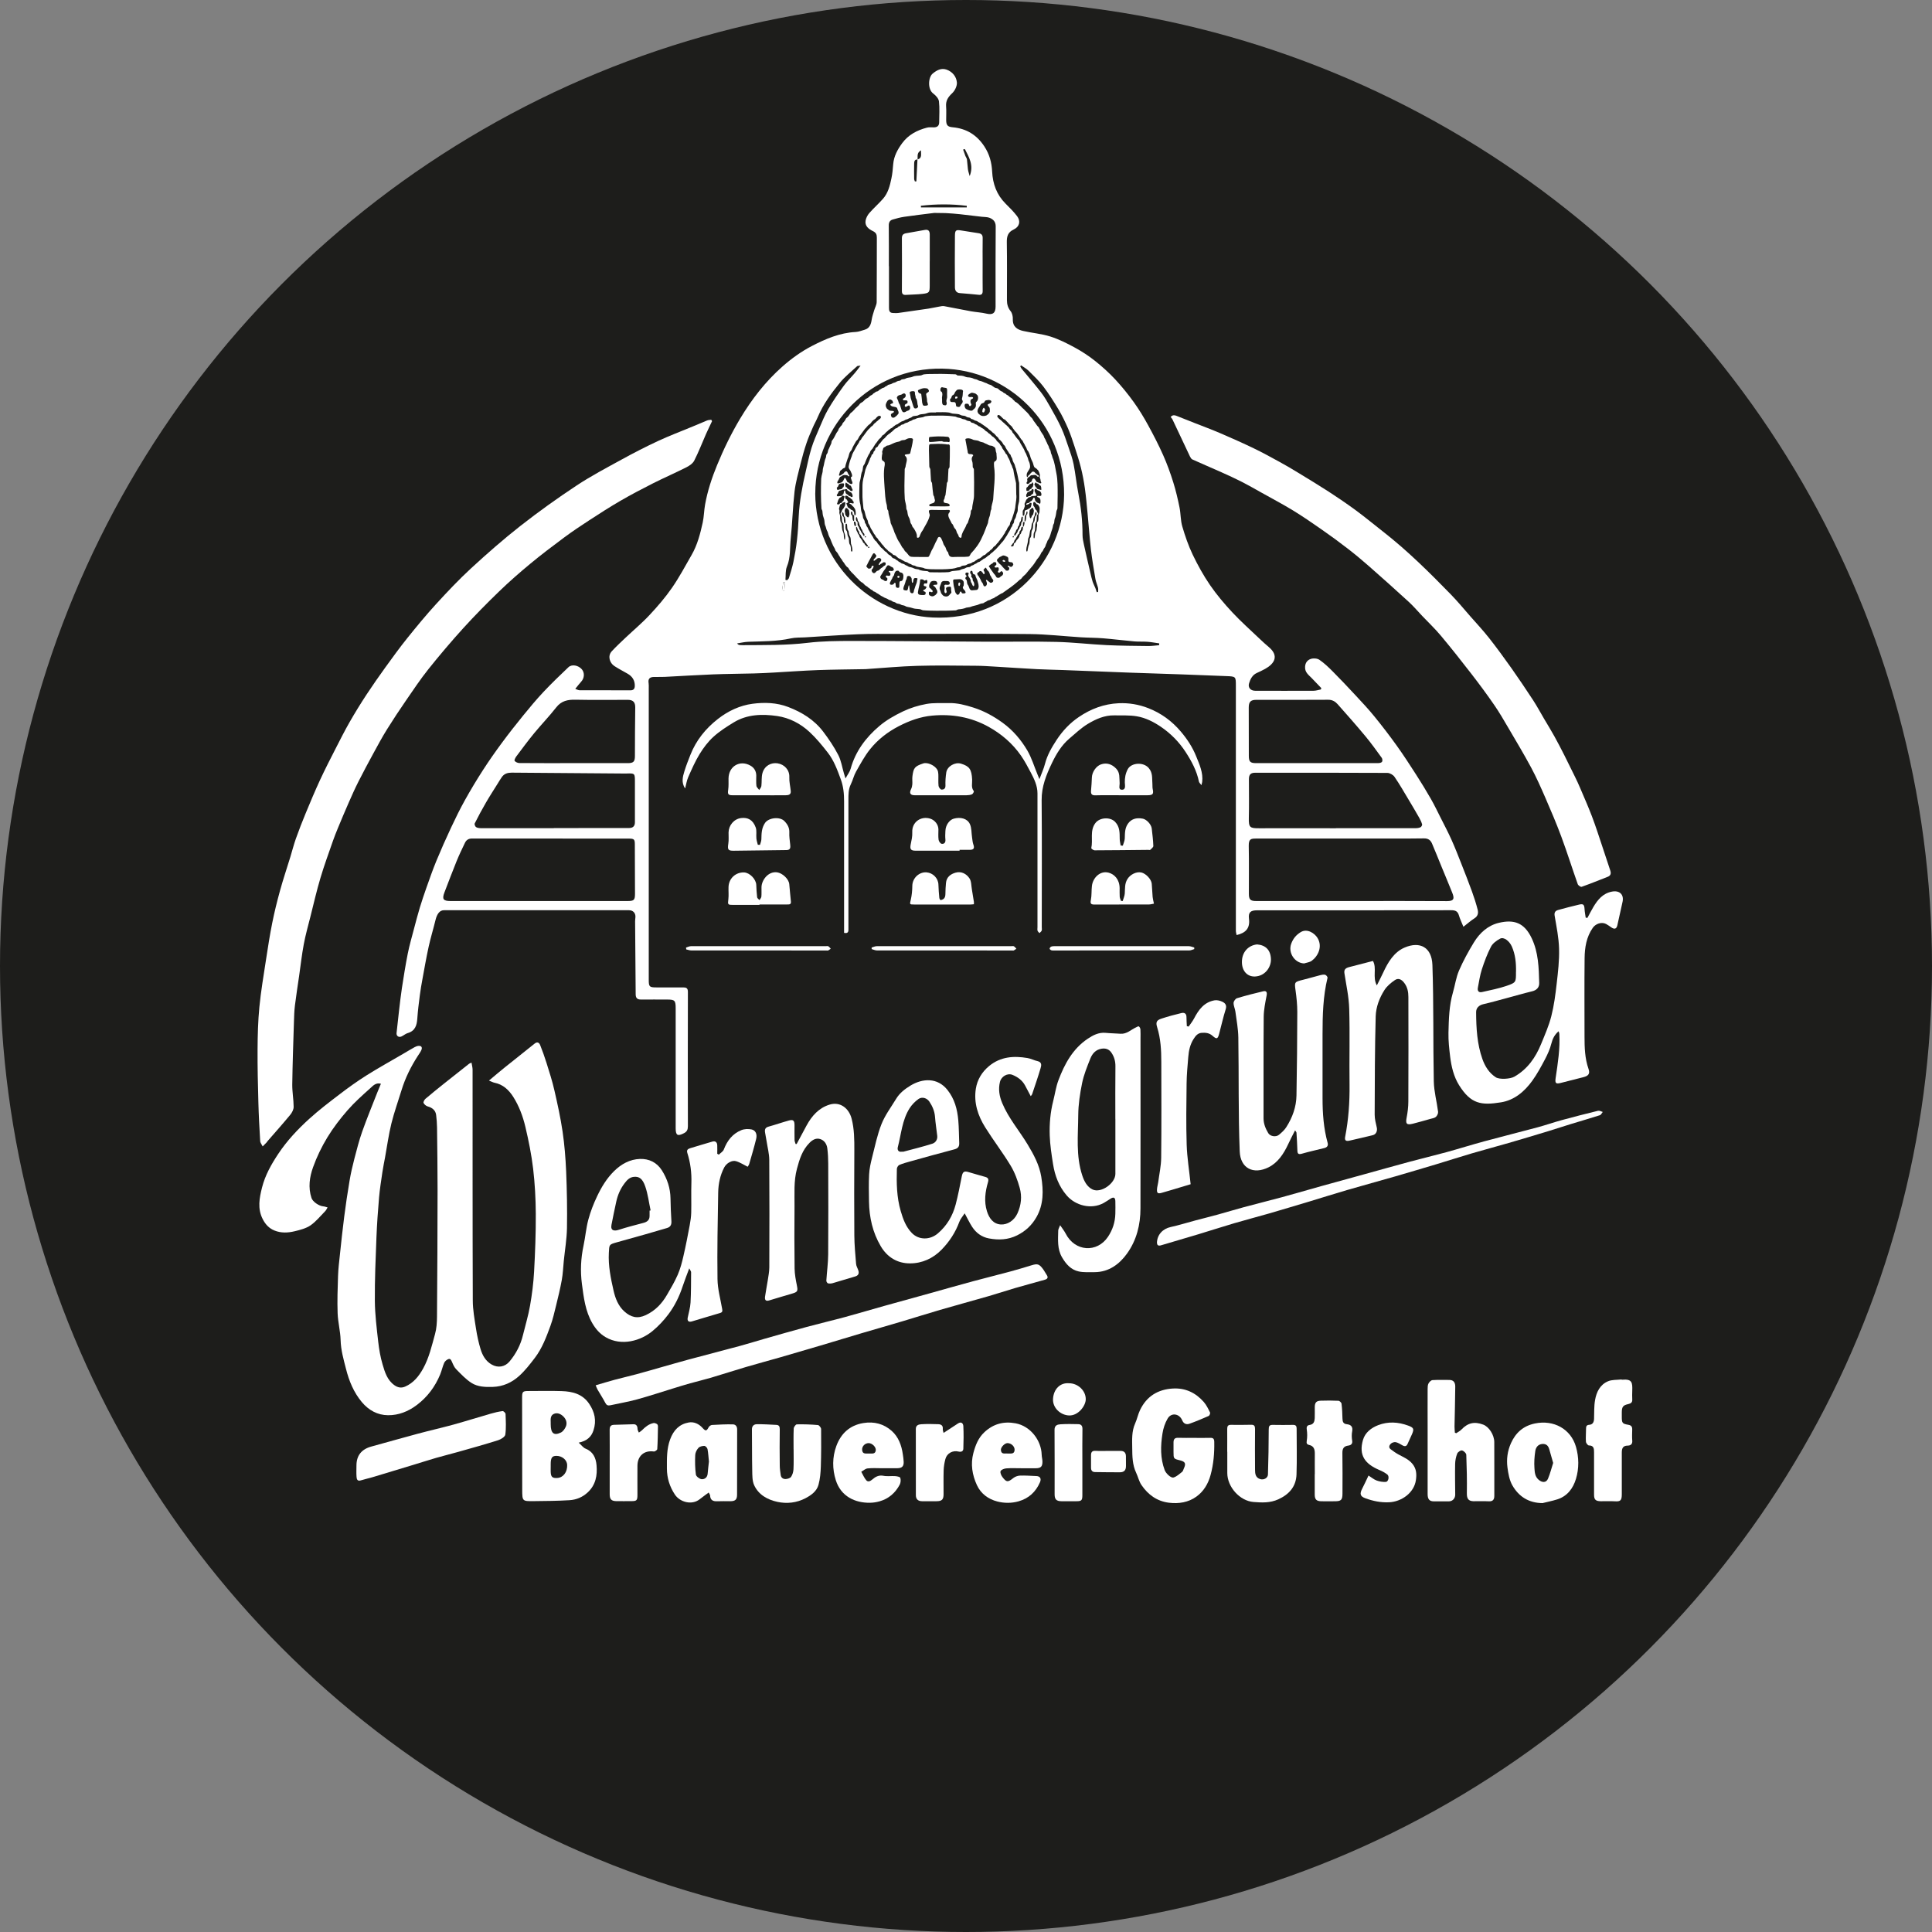 <?xml version="1.0" encoding="UTF-8"?>
<svg id="Ebene_1" xmlns="http://www.w3.org/2000/svg" width="166.81mm" height="166.81mm" viewBox="0 0 472.84 472.84">
  <rect x="0" y="0" width="472.84" height="472.84" fill="#808080" stroke="none"/>
  <defs>
    <style>
      .cls-1 {
        fill: #1d1d1b;
      }

      .cls-2 {
        fill: #fff;
      }
    </style>
  </defs>
  <circle class="cls-1" cx="236.42" cy="236.42" r="236.42"/>
  <g>
    <path class="cls-2" d="M140.82,168.61c.4.13.69.31.98.32,4.17.02,8.35,0,12.52.02.74,0,1.02-.4,1.04-1.04.04-1.34-.57-2.34-1.73-3.01-1.08-.62-2.2-1.2-3.25-1.88-1.19-.77-1.71-2.48-.67-3.61,1.07-1.16,2.23-2.24,3.38-3.33,1.98-1.87,4.08-3.62,5.93-5.61,1.94-2.08,3.82-4.26,5.43-6.59,1.78-2.56,3.25-5.34,4.81-8.05,1.42-2.46,2.12-5.19,2.72-7.92.32-1.46.32-2.99.59-4.46.6-3.32,1.66-6.53,2.94-9.64,1.61-3.91,3.45-7.7,5.63-11.35,2.85-4.76,6.2-9.08,10.34-12.74,2.2-1.95,4.66-3.72,7.26-5.06,3.32-1.72,6.8-3.21,10.66-3.41.75-.04,1.49-.34,2.22-.55,1.24-.36,1.55-1.35,1.72-2.48.12-.77.39-1.52.61-2.28.2-.68.61-1.35.61-2.03.05-5.23.01-10.47.04-15.71,0-.79-.17-1.25-.95-1.63-1.05-.51-2.07-1.26-1.79-2.66.13-.64.49-1.3.93-1.8,1.05-1.19,2.25-2.25,3.3-3.44,1.26-1.42,1.71-3.23,2.08-5.03.24-1.12.34-2.28.43-3.43.16-1.97,1.06-3.62,2.2-5.17,1.51-2.06,3.65-3.17,6.06-3.8.53-.14,1.12-.07,1.69-.07.86,0,1.31-.4,1.31-1.27,0-1.7.14-3.41-.06-5.09-.08-.7-.78-1.46-1.4-1.92-1.43-1.07-1.21-3.97-.16-4.86,1.01-.84,2.13-1.46,3.46-.98,1.42.52,2.36,1.7,2.49,3.11.08.86-.48,2.02-1.13,2.63-1,.94-1.62,1.83-1.51,3.24.09,1.12.01,2.26.02,3.39.01,1.25.38,1.62,1.59,1.73,3.34.3,5.89,1.85,7.75,4.68,1.25,1.9,1.8,3.95,1.91,6.17.15,3,1.1,5.64,3.26,7.81.99.99,2.01,1.99,2.85,3.1.91,1.21.6,2.58-.81,3.24-1.43.67-1.73,1.66-1.71,3.11.08,4.74.03,9.48.03,14.21,0,1,.24,1.87.91,2.7.39.49.56,1.3.53,1.95-.06,1.86,1.12,2.55,2.49,2.87,2.22.51,4.53.69,6.69,1.37,2.09.66,4.09,1.67,6.02,2.72,1.73.94,3.4,2.04,4.94,3.26,1.72,1.37,3.37,2.86,4.88,4.47,1.65,1.77,3.18,3.66,4.59,5.62,1.28,1.78,2.43,3.67,3.48,5.59,1.33,2.43,2.61,4.9,3.73,7.43.95,2.14,1.75,4.36,2.45,6.6.63,2.01,1.11,4.08,1.53,6.15.31,1.53.24,3.15.67,4.63.69,2.35,1.49,4.69,2.54,6.89,1.24,2.58,2.64,5.12,4.26,7.48,1.62,2.35,3.48,4.56,5.43,6.65,2.14,2.29,4.5,4.39,6.77,6.55.71.68,1.44,1.34,2.19,1.97,2.57,2.18,1.34,4.08-.9,5.33-.66.37-1.36.69-2.05,1.01-1.09.5-1.57,1.48-1.89,2.52-.33,1.05.38,1.83,1.51,1.83,4.76,0,9.51.03,14.27,0,.6,0,1.19-.21,1.79-.32.04-.11.08-.22.11-.33-.8-.84-1.59-1.68-2.4-2.5-.77-.78-1.66-1.4-1.57-2.75.06-1.03.64-1.64,1.39-1.89.62-.21,1.58-.15,2.11.21,1.2.82,2.27,1.85,3.3,2.89,1.85,1.86,3.66,3.77,5.45,5.7,1.6,1.72,3.21,3.43,4.69,5.25,1.89,2.32,3.72,4.7,5.46,7.13,1.66,2.31,3.21,4.7,4.75,7.1,1.26,1.95,2.47,3.94,3.63,5.96.86,1.5,1.6,3.06,2.38,4.6.9,1.79,1.84,3.56,2.66,5.39.87,1.94,1.65,3.93,2.43,5.92.89,2.25,1.77,4.5,2.6,6.78.53,1.46,1.01,2.95,1.39,4.45.2.79.07,1.55-.77,2.09-.9.57-1.7,1.29-2.72,2.08-.42-1.04-.84-1.89-1.1-2.79-.29-.98-.84-1.26-1.85-1.26-15.85.03-31.7.02-47.54.02-1.58,0-2.19.48-1.99,2.06.29,2.32-.78,3.48-3.03,4-.06-.32-.18-.7-.18-1.08,0-19.95-.01-39.9,0-59.85,0-2.36.03-2.36-2.39-2.45-3.63-.14-7.26-.29-10.89-.42-4.27-.15-8.54-.27-12.8-.43-5.39-.2-10.78-.43-16.17-.63-2.15-.08-4.31-.11-6.46-.22-3.41-.18-6.82-.42-10.23-.62-1.58-.09-3.16-.21-4.75-.21-4.77-.03-9.54-.12-14.3.02-4.18.12-8.36.52-12.54.8-.11,0-.21.01-.32.01-3.81.07-7.63.09-11.44.23-3.59.13-7.18.4-10.76.6-1.66.09-3.31.18-4.97.22-3.32.09-6.64.1-9.95.23-3.94.16-7.88.41-11.82.61-.88.04-1.77,0-2.65.02-1.09.03-1.45.5-1.28,1.55.06.38.03.78.03,1.16,0,23.81,0,47.61,0,71.42,0,1.69.16,1.85,1.87,1.85,2.19,0,4.39,0,6.58,0,.73,0,1.13.18,1.13,1.08-.03,10.97-.03,21.93,0,32.9,0,.8-.22,1.32-.94,1.69-1.57.82-2.05.56-2.05-1.18,0-9.8,0-19.6,0-29.4,0-1.89-.23-2.12-2.1-2.12-2.12,0-4.25-.02-6.37,0-.94.01-1.32-.37-1.32-1.32-.03-5.94-.09-11.87-.14-17.81,0-.35.06-.7.08-1.05.06-.98-.58-1.68-1.57-1.68-15.1,0-30.21,0-45.31,0-1,0-1.68.87-2.05,2.4-.53,2.19-1.2,4.35-1.68,6.55-.57,2.61-1.03,5.25-1.51,7.87-.25,1.34-.48,2.68-.65,4.02-.24,1.87-.48,3.75-.61,5.63-.11,1.69-.52,3.08-2.38,3.61-.55.16-1.01.62-1.55.84-.69.27-1.23-.2-1.15-.87.22-1.84.39-3.68.61-5.52.22-1.84.42-3.68.7-5.5.44-2.82.88-5.65,1.44-8.45.41-2.04.99-4.04,1.52-6.05.46-1.74.91-3.48,1.43-5.2.49-1.62,1.04-3.22,1.6-4.82.78-2.18,1.53-4.37,2.41-6.51,1.15-2.78,2.37-5.54,3.65-8.26,1.07-2.28,2.18-4.55,3.41-6.75,1.37-2.46,2.82-4.87,4.34-7.23,1.47-2.28,3.03-4.51,4.65-6.7,1.69-2.29,3.45-4.53,5.25-6.74,1.59-1.95,3.2-3.89,4.92-5.72,1.97-2.09,4.04-4.09,6.13-6.07.84-.8,2.43-.48,3.28.5.73.85.64,2.18-.16,3.04-.45.48-.84,1.02-1.39,1.68ZM224.57,39.04c-.77-.05-.83.51-.84,1.04-.02,1.23-.02,2.46,0,3.69,0,.21.12.42.18.63.12,0,.24,0,.36,0,.09-1.79.18-3.58.27-5.37,1.23-.34.79-1.29.89-2.24-1.13.59-.79,1.5-.86,2.26ZM199.52,120.73c.09,16.92,13.59,29.68,28.76,30.4,18.79.88,32.04-14.11,32.15-30.03.12-17.43-13.65-30.59-29.79-30.88-17.53-.32-31.07,13.77-31.11,30.51ZM330.91,220.52c7.75,0,15.5-.03,23.24.02,1.83.01,1.8-.75,1.25-2.11-.85-2.12-1.74-4.23-2.61-6.35-.77-1.88-1.52-3.77-2.32-5.64-.36-.84-.96-1.27-1.97-1.25-3.08.06-6.15.04-9.23.04-10.61,0-21.23,0-31.84,0-1.28,0-1.84.09-1.81,1.81.08,3.89.02,7.78.03,11.67,0,1.45.35,1.81,1.8,1.81,7.82,0,15.64,0,23.45,0ZM131.81,220.52c7.25,0,14.5,0,21.75,0,1.61,0,1.85-.23,1.85-1.8-.01-4.03-.03-8.06-.04-12.1,0-1.19-.19-1.38-1.44-1.38-12.8,0-25.61,0-38.41-.02-.88,0-1.41.38-1.74,1.08-.72,1.5-1.44,3-2.06,4.53-1.02,2.5-1.96,5.04-2.94,7.56-.64,1.66-.31,2.13,1.48,2.13,7.18,0,14.36,0,21.54,0ZM326.94,202.69c6.5,0,13.01,0,19.51,0,.41,0,.85-.06,1.21-.23.21-.1.44-.51.39-.71-.16-.56-.42-1.1-.71-1.61-.85-1.5-1.73-2.99-2.62-4.47-1.12-1.87-2.2-3.76-3.43-5.55-.34-.49-1.14-.95-1.73-.96-10.78-.06-21.56-.04-32.34-.04-1.14,0-1.56.45-1.56,1.59,0,3.15.06,6.29-.02,9.44-.06,2.4.29,2.57,2.54,2.56,6.26-.02,12.51,0,18.77,0ZM135.54,202.69s0-.02,0-.03c1.7,0,3.39,0,5.09,0,4.45,0,8.89-.02,13.34-.01.91,0,1.42-.45,1.42-1.39,0-3.32,0-6.65,0-9.97,0-2.02-.02-2.05-2.09-1.98-.32.01-.64,0-.95,0-9.04-.07-18.07-.13-27.11-.21-.98,0-1.8.23-2.39,1.04-.38.53-.71,1.1-1.06,1.66-.95,1.53-1.94,3.04-2.84,4.6-.98,1.68-1.9,3.4-2.77,5.13-.1.21.11.76.34.9.33.21.8.25,1.21.26,5.94.01,11.88,0,17.82,0ZM322.18,186.77c5.06,0,10.11,0,15.17-.01.31,0,.77-.11.9-.33.14-.23.09-.73-.09-.97-1.29-1.77-2.56-3.56-3.96-5.24-2.23-2.68-4.52-5.29-6.84-7.89-.57-.64-1.3-1.08-2.29-1.07-5.87.04-11.74.02-17.61.02-1.39,0-1.85.51-1.84,1.92.02,3.93.02,7.85.02,11.78,0,1.43.33,1.79,1.79,1.79,4.92,0,9.83,0,14.75,0ZM217.57,65.15c0,3.36,0,6.72,0,10.08,0,.65.03,1.32.91,1.37.49.03,1,.05,1.48-.02,2.41-.33,4.82-.68,7.23-1.04.89-.14,1.77-.35,2.66-.5.41-.07.84-.18,1.23-.11,2.18.39,4.35.86,6.53,1.25,1.27.23,2.57.28,3.82.58,1.52.36,2.23-.12,2.23-1.72,0-6.54-.03-13.08.03-19.63,0-1.15-.6-1.72-1.45-2.08-.59-.25-1.3-.2-1.96-.28-1.76-.21-3.53-.43-5.3-.62-1.13-.12-2.26-.21-3.39-.27-.74-.04-1.48-.02-2.23-.03-.23,0-.46-.05-.69-.02-2.46.31-4.92.59-7.37.95-.96.14-1.9.4-2.83.67-.67.2-.96.68-.95,1.44.04,3.32.02,6.65.02,9.97ZM140.41,186.77c4.42,0,8.83,0,13.25,0,1.39,0,1.73-.39,1.73-1.74,0-3.95.03-7.91.08-11.86.02-1.28-.51-1.89-1.8-1.89-4.28,0-8.55.06-12.83-.03-1.88-.04-3.44.26-4.7,1.87-1.71,2.19-3.65,4.19-5.42,6.34-1.5,1.83-2.91,3.74-4.33,5.63-.24.33-.57.94-.44,1.12.23.31.77.54,1.19.54,4.42.04,8.83.02,13.25.02ZM283.69,157.9c0-.15.01-.29.02-.44-.96-.13-1.92-.32-2.88-.39-1.06-.08-2.12,0-3.18-.09-2.55-.22-5.09-.55-7.64-.76-1.82-.15-3.66-.13-5.49-.25-4.18-.26-8.35-.75-12.53-.79-10.89-.11-21.79-.04-32.68-.04-3.11,0-6.22-.04-9.32.09-4.33.18-8.65.5-12.97.76-1.16.07-2.35,0-3.47.25-3.44.76-6.92.71-10.4.83-.92.03-1.83.26-2.75.4.23.3.43.38.64.4.28.03.56.03.85.03,5.25-.04,10.5.06,15.75-.57,3.63-.44,7.33-.46,10.99-.46,10.92,0,21.84.12,32.76.18,5.72.03,11.44-.09,17.15.05,4.11.1,8.2.59,12.31.79,3.39.16,6.78.18,10.17.22.88.01,1.77-.13,2.65-.2ZM268.39,144.93c.12-.02.24-.03.36-.05,0-.33.06-.68-.01-.99-.18-.73-.51-1.43-.64-2.17-.4-2.36-.81-4.73-1.09-7.11-.35-2.99-.55-6-.84-9-.19-2.02-.37-4.04-.65-6.05-.24-1.72-.56-3.43-.98-5.11-.43-1.73-.99-3.43-1.54-5.13-.49-1.5-.99-3.02-1.61-4.47-.7-1.6-1.46-3.19-2.36-4.69-1.15-1.93-2.36-3.82-3.72-5.61-1.05-1.37-2.33-2.58-3.56-3.8-.54-.53-1.23-.9-1.86-1.34-.07.09-.13.18-.2.26.12.21.22.43.37.61,1.58,1.92,3.21,3.8,4.73,5.76.86,1.11,1.56,2.35,2.26,3.58.95,1.68,1.9,3.36,2.7,5.11.7,1.53,1.22,3.14,1.76,4.73.47,1.38.97,2.76,1.25,4.18.46,2.35.69,4.74,1.15,7.09.66,3.38,1.04,6.78,1.03,10.23,0,.79.18,1.59.35,2.37.5,2.3,1.04,4.59,1.57,6.88.16.71.32,1.42.54,2.11.18.57.48,1.09.7,1.65.12.3.21.62.31.93ZM192.24,141.92c.13.03.25.06.38.09.16-.18.4-.33.46-.54.4-1.32.83-2.64,1.11-3.99.36-1.74.66-3.49.86-5.26.22-1.95.34-3.91.43-5.87.18-3.7.87-7.32,1.71-10.92.45-1.92.82-3.86,1.4-5.74.52-1.68,1.24-3.3,1.94-4.92.68-1.57,1.32-3.18,2.18-4.65,1.15-1.96,2.45-3.84,3.78-5.68.8-1.11,1.81-2.07,2.7-3.12.45-.52.85-1.08,1.43-1.84-.51.08-.74.04-.84.14-1.42,1.32-2.98,2.54-4.2,4.02-2.14,2.61-4.14,5.35-5.47,8.5-.36.85-.83,1.65-1.19,2.5-.54,1.25-1.1,2.5-1.53,3.79-.56,1.67-1.04,3.36-1.46,5.07-.55,2.25-1.2,4.5-1.47,6.79-.44,3.8-.53,7.64-.93,11.44-.24,2.31,0,4.69-.94,6.95-.4.97-.26,2.16-.36,3.24ZM225.37,50.36c.01.13.02.27.03.4h11.21c0-.13,0-.26,0-.39-3.74-.46-7.49-.45-11.24-.01ZM236.14,36.48c-.14.04-.29.08-.43.12.19.53.37,1.07.57,1.59.11.28.33.54.37.83.11.8.13,1.61.24,2.41.07.5.25.99.43,1.67,1.06-2.68-.17-4.62-1.18-6.62ZM191.39,144.48c.18.03.37.05.55.08.06-.68.13-1.37.19-2.05-.14-.02-.27-.04-.41-.06-.11.68-.22,1.35-.33,2.03Z"/>
    <path class="cls-2" d="M93.22,265.23c-1.26-.33-1.96.53-2.62,1.12-1.93,1.73-3.87,3.46-5.57,5.41-1.8,2.07-3.5,4.28-4.92,6.62-1.39,2.29-2.58,4.75-3.48,7.26-.87,2.41-1.25,5-.39,7.57.3.9,1.8,1.94,2.86,2.03.36.03.71.17,1.07.27-.19.31-.33.66-.58.91-1.17,1.19-2.25,2.55-3.6,3.48-1.1.75-2.52,1.11-3.85,1.43-1.64.4-3.34.49-4.96-.17-1.34-.54-2.24-1.52-2.89-2.81-1.31-2.58-.81-5.13-.15-7.75.77-3.01,2.26-5.64,3.96-8.2,2.13-3.21,4.75-6,7.58-8.57,2.36-2.14,4.91-4.09,7.46-6.03,2.13-1.63,4.32-3.2,6.59-4.63,2.96-1.86,6.03-3.55,9.05-5.32.9-.53,1.79-1.07,2.7-1.57.29-.16.64-.29.97-.31.72-.05.93.4.69.98-.23.54-.59,1.03-.92,1.53-1.68,2.61-3.04,5.36-3.95,8.33-.83,2.72-1.8,5.39-2.48,8.15-.67,2.73-1.05,5.53-1.55,8.29-.22,1.2-.47,2.39-.65,3.6-.3,2.07-.64,4.14-.82,6.22-.28,3.26-.51,6.52-.64,9.78-.2,5.18-.43,10.36-.39,15.54.03,3.32.45,6.65.82,9.95.21,1.89.54,3.8,1.08,5.62.55,1.87,1.13,3.8,2.88,5.05.85.61,1.7.75,2.63.35,2.06-.9,3.37-2.55,4.42-4.45,1.45-2.63,2.11-5.56,2.9-8.41.38-1.36.47-2.84.48-4.26.08-10.35.13-20.7.14-31.05,0-5.09-.07-10.18-.13-15.27-.01-1.02-.1-2.03-.22-3.04-.14-1.11-.9-1.77-2.05-2.09-.41-.11-.86-.49-1.03-.86-.1-.23.21-.79.48-1.02,1.48-1.26,3-2.48,4.52-3.7,2.04-1.63,4.09-3.24,6.14-4.86.1-.08.24-.12.6-.28.1.64.26,1.19.26,1.73.01,18.82-.02,37.64.05,56.46,0,2.29.43,4.6.78,6.87.26,1.71.63,3.42,1.13,5.08.46,1.5,1.23,2.89,2.68,3.73,1.56.91,3.28.62,4.42-.75,1.58-1.9,2.69-4.03,3.27-6.44.58-2.39,1.31-4.76,1.73-7.18.48-2.75.84-5.53.99-8.31.26-4.72.44-9.45.42-14.17-.02-3.69-.22-7.4-.65-11.06-.41-3.45-1.1-6.87-1.9-10.25-.61-2.58-1.55-5.11-2.99-7.37-1.07-1.67-2.49-3.01-4.56-3.42-.38-.08-.74-.28-1.36-.53,1.41-1.18,2.62-2.22,3.87-3.22,2.43-1.96,4.89-3.9,7.33-5.85.65-.52,1.11-.18,1.33.38.57,1.44,1.1,2.91,1.56,4.39.69,2.21,1.41,4.42,1.92,6.68.77,3.35,1.51,6.72,2.01,10.12.47,3.22.73,6.48.87,9.73.19,4.62.28,9.25.2,13.88-.05,2.69-.51,5.36-.78,8.05-.15,1.53-.21,3.09-.48,4.6-.38,2.11-.89,4.2-1.4,6.28-.41,1.68-.8,3.38-1.39,5-1,2.73-2.02,5.47-3.8,7.81-1.2,1.57-2.42,3.16-3.89,4.47-1.77,1.59-3.91,2.57-6.41,2.65-1.82.06-3.66,0-5.18-.95-1.41-.89-2.59-2.17-3.78-3.37-.47-.47-.75-1.15-1.02-1.77-.2-.45-.39-.93-.94-.7-.39.16-.81.52-.98.9-.4.91-.6,1.91-.98,2.83-1.24,3-3.1,5.51-5.72,7.49-2.11,1.59-4.45,2.52-7.04,2.5-2.59-.02-4.75-1.22-6.43-3.23-1.98-2.37-3.12-5.17-3.86-8.1-.59-2.31-1.26-4.61-1.32-7.06-.06-2.19-.65-4.37-.73-6.56-.11-3.03,0-6.07.1-9.11.06-1.78.28-3.57.47-5.34.33-3.06.64-6.12,1.04-9.17.38-2.97.82-5.93,1.32-8.88.3-1.78.71-3.54,1.16-5.29.59-2.25,1.16-4.51,1.93-6.69,1.14-3.22,2.45-6.38,3.69-9.56.26-.66.54-1.32.88-2.13Z"/>
    <path class="cls-2" d="M174.28,103.05c-.49,1.05-1.01,2.09-1.48,3.15-.96,2.18-1.81,4.41-2.89,6.53-.35.69-1.18,1.26-1.91,1.63-2.69,1.36-5.46,2.56-8.16,3.92-2.69,1.36-5.36,2.76-7.97,4.27-2.62,1.52-5.17,3.16-7.7,4.81-2.07,1.35-4.13,2.72-6.12,4.2-2.8,2.08-5.59,4.19-8.28,6.42-2.61,2.16-5.17,4.4-7.6,6.75-3.01,2.91-5.96,5.9-8.78,9-2.95,3.25-5.8,6.61-8.54,10.04-1.97,2.47-3.73,5.12-5.53,7.73-1.58,2.29-3.12,4.62-4.59,6.98-1.19,1.91-2.26,3.9-3.34,5.88-1.24,2.28-2.47,4.56-3.64,6.88-.86,1.7-1.64,3.44-2.4,5.18-.92,2.09-1.8,4.19-2.67,6.29-.41,1-.81,2-1.17,3.02-1.05,3.04-2.17,6.05-3.08,9.13-.93,3.12-1.66,6.3-2.45,9.45-.57,2.25-1.2,4.49-1.63,6.77-.48,2.57-.77,5.17-1.14,7.76-.35,2.41-.73,4.82-1.03,7.25-.16,1.32-.2,2.66-.24,4-.16,5.11-.34,10.22-.41,15.33-.02,1.82.33,3.65.34,5.47,0,.65-.39,1.41-.83,1.94-1.8,2.18-3.69,4.3-5.55,6.44-.09.11-.15.24-.25.34-.31.32-.63.64-.95.96-.21-.44-.59-.87-.61-1.32-.19-3.13-.36-6.26-.44-9.39-.12-4.34-.23-8.69-.2-13.04.02-3.45.11-6.92.44-10.35.38-3.91,1.05-7.8,1.64-11.69.46-2.99.92-5.98,1.52-8.95.53-2.65,1.18-5.27,1.9-7.88.76-2.76,1.68-5.48,2.52-8.22.46-1.52.85-3.06,1.38-4.55.73-2.06,1.53-4.09,2.36-6.11,1.14-2.75,2.29-5.5,3.54-8.2,1.21-2.61,2.53-5.18,3.84-7.74,1.1-2.15,2.19-4.31,3.39-6.41,1.31-2.29,2.7-4.54,4.15-6.75,1.47-2.24,3.01-4.43,4.57-6.6,1.77-2.45,3.55-4.91,5.45-7.27,2.26-2.81,4.55-5.59,6.98-8.25,2.77-3.02,5.58-6.01,8.59-8.78,3.9-3.59,7.9-7.1,12.07-10.37,4.43-3.47,9.03-6.76,13.73-9.87,3.56-2.35,7.36-4.35,11.1-6.4,2.91-1.6,5.87-3.12,8.88-4.52,2.76-1.28,5.61-2.35,8.42-3.52,1.19-.49,2.36-1.01,3.55-1.49.31-.12.68-.12,1.02-.17.05.1.11.2.16.31Z"/>
    <path class="cls-2" d="M286.51,102.05c.57-.68,1.18-.37,1.75-.15,1.35.52,2.69,1.07,4.04,1.6,2.13.84,4.27,1.63,6.37,2.53,2.76,1.19,5.51,2.41,8.21,3.71,2.12,1.02,4.18,2.16,6.25,3.29,1.49.81,2.95,1.67,4.39,2.55,2.55,1.55,5.11,3.1,7.62,4.72,2.3,1.5,4.58,3.04,6.79,4.67,2.22,1.63,4.33,3.41,6.51,5.1,6,4.67,11.38,10.01,16.67,15.44,1.64,1.69,3.15,3.51,4.7,5.29,1.56,1.77,3.17,3.5,4.63,5.35,1.89,2.4,3.69,4.87,5.46,7.37,1.82,2.58,3.58,5.2,5.31,7.84.97,1.48,1.8,3.05,2.7,4.57.84,1.42,1.71,2.83,2.51,4.27.86,1.55,1.67,3.12,2.47,4.7.87,1.72,1.72,3.46,2.57,5.2.43.87.84,1.75,1.22,2.65.99,2.32,2.01,4.63,2.91,6.98.9,2.36,1.67,4.76,2.47,7.16.7,2.06,1.37,4.13,2.05,6.19.23.69.1,1.22-.64,1.51-2.12.83-4.24,1.69-6.38,2.45-.22.08-.84-.34-.95-.65-1.37-3.87-2.6-7.79-4.03-11.65-1.19-3.21-2.54-6.36-3.9-9.5-1.09-2.5-2.2-5.01-3.49-7.41-1.75-3.26-3.66-6.44-5.53-9.63-1.12-1.91-2.23-3.84-3.49-5.66-1.79-2.6-3.67-5.14-5.6-7.63-2.43-3.15-4.91-6.28-7.46-9.33-1.42-1.7-3.04-3.23-4.57-4.84-1.06-1.12-2.07-2.31-3.2-3.36-3.25-2.98-6.54-5.92-9.85-8.83-1.67-1.47-3.39-2.9-5.15-4.26-2.06-1.6-4.17-3.14-6.31-4.63-2.33-1.63-4.68-3.25-7.1-4.73-2.54-1.55-5.19-2.94-7.79-4.4-1.57-.88-3.14-1.78-4.74-2.6-1.63-.83-3.3-1.59-4.97-2.34-2.37-1.06-4.76-2.07-7.13-3.14-.25-.11-.45-.43-.58-.7-1.44-3.03-2.86-6.08-4.3-9.11-.1-.21-.28-.38-.45-.59Z"/>
    <path class="cls-2" d="M252.26,268.27c-.49-.91-.93-1.77-1.39-2.62-.68-1.26-1.79-2.06-3.06-2.58-1.25-.52-2.76.38-3.08,1.72-.44,1.8-.15,3.5.56,5.2,1.55,3.7,4.17,6.72,6.21,10.1,1.49,2.47,2.87,5.02,3.34,7.91.55,3.38.6,6.77-1.18,9.89-1.11,1.95-2.65,3.41-4.71,4.44-2.27,1.13-4.56,1.2-6.93.76-1.74-.33-3.12-1.33-4.09-2.82-.64-.98-1.14-2.05-1.83-3.32-.51.78-1.06,1.38-1.31,2.08-.95,2.59-2.43,4.85-4.34,6.81-2.11,2.16-4.78,3.37-7.76,3.36-3.07,0-5.54-1.5-7.13-4.19-1.99-3.37-2.82-7.07-2.88-10.96-.03-2.22-.09-4.44.03-6.65.07-1.35.37-2.69.7-4.01.71-2.78,1.28-5.63,2.33-8.28.86-2.18,2.33-4.12,3.56-6.15.85-1.42,2.12-2.41,3.51-3.26,2.95-1.8,6.6-2.04,9.06,1.04,1.75,2.19,2.42,4.73,2.66,7.42.16,1.86.16,3.73.23,5.59.03.84-.26,1.3-1.17,1.54-3.59.93-7.15,1.94-10.72,2.93-.93.26-1.88.51-2.77.89-.29.12-.59.63-.6.96-.1,3.47-.05,6.92.94,10.32.57,1.97,1.26,3.84,2.68,5.33,1.74,1.83,4.5,1.79,6.42.14,2.22-1.9,3.62-4.29,4.35-7.06.6-2.28,1.04-4.6,1.5-6.91.22-1.11.6-1.36,1.65-1.03,1.36.43,2.74.77,4.1,1.18.65.19.9.49.66,1.3-.68,2.33-1,4.71-.25,7.11.53,1.7,1.55,3.12,3.39,3.23,1.61.09,3.26-.93,4.07-2.71.93-2.06,1.14-4.15.56-6.23-.52-1.88-1.21-3.78-2.21-5.44-1.94-3.21-4.24-6.2-6.23-9.38-1.8-2.87-2.84-6.04-2.3-9.47.35-2.22,1.5-4.11,3.26-5.56,2.79-2.29,6.02-2.52,9.4-1.94.83.14,1.6.57,2.43.75,1.11.24.96,1.06.76,1.71-.63,2.15-1.37,4.27-2.08,6.4-.05.15-.19.27-.33.46ZM220.68,281.86c.15,0,.3.03.44,0,2.37-.64,4.76-1.21,7.09-1.96.74-.24,1.28-.99,1.17-1.92-.18-1.56-.43-3.12-.55-4.69-.11-1.37-.63-2.56-1.37-3.67-.59-.89-1.79-1.27-2.67-.65-.85.6-1.63,1.41-2.19,2.29-1.82,2.88-2.03,6.3-2.87,9.5-.15.56.06,1.25.95,1.11Z"/>
    <path class="cls-2" d="M168.69,310.41c-.62,1.68-1.17,3.05-1.63,4.45-.81,2.46-1.94,4.76-3.48,6.81-1.12,1.49-2.43,2.89-3.87,4.08-2.9,2.41-7.58,3.77-11.46,1.53-1.41-.81-2.46-2.01-3.29-3.44-1.72-2.98-2.1-6.29-2.54-9.59-.42-3.17-.27-6.3.4-9.42.45-2.1.61-4.27,1.17-6.34.53-1.97,1.28-3.9,2.16-5.74,1.06-2.23,2.34-4.36,4.14-6.13,1.78-1.75,3.88-2.9,6.34-2.98,2.18-.07,4.1.82,5.35,2.78,1.33,2.1,2.08,4.38,2.12,6.89.03,1.86.1,3.72.22,5.58.05.87-.25,1.42-1.09,1.66-1.76.51-3.52,1.04-5.29,1.54-2.33.66-4.67,1.3-7,1.96-1.91.54-1.82.54-1.93,2.56-.17,3.16.46,6.23,1.15,9.25.42,1.86,1.13,3.75,2.65,5.11,1.58,1.42,3.19,1.85,5.24.89,2.34-1.1,3.95-2.82,5.19-4.96.94-1.61,1.89-3.22,2.63-4.92.63-1.45,1.04-3.02,1.39-4.56.58-2.5,1.07-5.03,1.54-7.56.19-1.03.35-2.08.37-3.12.06-2.4-.04-4.81.04-7.21.08-2.52-.23-4.96-.99-7.35-.22-.68.08-.98.67-1.16,1.82-.54,3.63-1.11,5.46-1.63.74-.21,1.16.17,1.19.91.03.69,0,1.38,0,2.07.13.07.26.15.38.22.42-.42,1.04-.76,1.23-1.27.82-2.16,2.14-3.86,4.29-4.73.73-.3,1.67-.33,2.46-.18,1.01.2,1.46,1.14,1.16,2.34-.5,2.05-1.11,4.08-1.69,6.1-.08.29-.3.54-.39.7-.98-.49-1.86-1.07-2.82-1.36-1.07-.32-2.39.53-2.91,1.52-1.01,1.92-1.44,4.01-1.48,6.13-.12,7.06-.27,14.13-.17,21.2.03,2.44.72,4.87,1.14,7.3.09.53.1.83-.53,1.01-2.3.65-4.57,1.39-6.87,2.05-.72.21-1.2-.02-1.03-.91.24-1.23.62-2.44.69-3.68.14-2.48.12-4.98.14-7.46,0-.21-.2-.42-.46-.95ZM158.98,296.29c.08-.02.17-.04.25-.05-.42-1.96-.66-3.99-1.31-5.87-.66-1.91-1.49-2.47-2.77-2.35-1.05.1-1.68.78-2.24,1.51-1.07,1.38-1.75,2.96-2.11,4.68-.39,1.86-.81,3.71-1.15,5.58-.27,1.46.75,1.53,1.74,1.21,2-.65,4.05-1.17,6.09-1.71.92-.24,1.51-.7,1.5-1.72,0-.42,0-.85,0-1.27Z"/>
    <path class="cls-2" d="M381.45,252.39c-.97.84-1.47,1.82-1.77,3.02-.33,1.32-.91,2.61-1.55,3.83-.95,1.8-1.93,3.62-3.12,5.27-1.9,2.63-4.38,4.74-7.62,5.27-4.91.8-7.42.4-10.3-4.2-1.29-2.07-1.88-4.53-2.18-6.99-.23-1.92-.45-3.86-.41-5.79.08-3.32.15-6.66,1.09-9.89.52-1.79.76-3.69,1.5-5.39,1.02-2.37,2.29-4.66,3.63-6.87,1.42-2.33,3.45-4.17,6.13-4.8,3.69-.87,6.21-.04,8.02,3.77,1.66,3.49,1.74,7.23,1.84,10.96.03,1.14-.69,1.78-1.73,2.03-2.08.5-4.14,1.11-6.21,1.66-1.91.51-3.8,1.05-5.72,1.49-1.07.25-1.79.9-1.78,1.97.02,3.89.23,7.77,1.54,11.47.63,1.76,1.62,3.39,3.28,4.46.9.58,3.54.42,4.53-.15,3.22-1.84,5.2-4.68,6.56-8.01.91-2.23,1.9-4.46,2.49-6.79.66-2.58,1.01-5.26,1.31-7.91.33-2.86.67-5.75.59-8.61-.07-2.7-.63-5.39-1.08-8.06-.15-.86.2-1.23.85-1.42,1.7-.48,3.41-.91,5.13-1.32,1.04-.25,1.28,0,1.34,1.13.04.69.18,1.38.28,2.07.14.02.28.04.42.05.48-.88.93-1.78,1.44-2.64,1.07-1.8,2.33-3.36,4.57-3.79,1.83-.35,2.97.69,2.59,2.49-.41,1.93-.84,3.85-1.28,5.77-.2.87-.69,1.03-1.46.51-.43-.29-.84-.61-1.3-.85-1.1-.57-2.56-.06-3.26.96-1.56,2.25-1.96,4.81-1.99,7.43-.07,6.4-.02,12.8-.02,19.2,0,2.67.08,5.32.98,7.89.4,1.14,0,1.69-1.19,2-1.87.48-3.75.96-5.62,1.43-1.24.31-1.42.03-1.23-1.25.53-3.57,1.1-7.14.9-10.77-.01-.19-.11-.38-.18-.61ZM371.03,237.86c.04-2.15-.14-4.24-1.04-6.25-.58-1.29-1.93-2.38-2.86-1.88-.85.46-1.79,1.13-2.22,1.96-.92,1.76-1.62,3.66-2.24,5.55-.47,1.45-.68,2.98-.97,4.47-.16.81.19,1.28,1.04,1.08,2.02-.46,4.06-.85,6.01-1.52,2.31-.79,2.28-.9,2.27-3.42Z"/>
    <path class="cls-2" d="M259.45,299.85c.55.82,1.01,1.38,1.34,2.02,2.29,4.52,7.71,4.78,10.36.85,1.16-1.73,1.77-3.61,1.82-5.68.03-1.03.02-2.05,0-3.08-.02-.86-.41-1.07-1.13-.62-.59.36-1.15.77-1.76,1.1-3.05,1.65-6.91.59-9.02-1.87-1.89-2.2-2.88-4.81-3.33-7.62-.37-2.34-.74-4.71-.82-7.07-.09-2.83.15-5.67.86-8.45.43-1.68.66-3.43,1.27-5.04,1.5-3.99,3.51-7.71,7.16-10.16,1.26-.85,2.69-1.61,4.37-1.45,1.22.12,2.45.13,3.67.22,1.53.11,2.55-.99,3.79-1.56.23-.11.57-.32.69-.24.21.15.37.48.39.74.05.74.02,1.48.02,2.22,0,13.86.02,27.73-.01,41.59,0,3.99-.96,7.81-3.29,11.05-1.89,2.62-4.46,4.54-7.96,4.55-1.28,0-2.6.09-3.84-.17-1.92-.4-3.14-1.81-4.1-3.45-1.21-2.06-.98-4.33-.94-6.56,0-.35.24-.69.47-1.33ZM272.99,273.86h-.02c0-4.28-.03-8.55.02-12.83.02-1.25-.27-2.34-.96-3.37-.6-.89-1.42-1.15-2.42-1-1.44.22-2.29,1.21-2.77,2.44-.77,1.95-1.58,3.92-2,5.96-.53,2.59-.93,5.25-.95,7.88-.03,4.93-.61,9.92.99,14.76.48,1.45,1.19,2.79,2.53,3.42,2.06.97,5.56-1.51,5.57-3.81.01-4.49,0-8.97,0-13.46Z"/>
    <path class="cls-2" d="M194.97,279.99c.81-1.51,1.61-3.03,2.43-4.53,1.28-2.35,2.99-4.3,5.62-5.11,2.61-.81,4.74.89,5.4,3.41.67,2.57.68,5.2.67,7.84-.04,6.93-.05,13.87,0,20.8.02,2.31.24,4.62.43,6.93.04.54.37,1.04.54,1.57.25.76.03,1.28-.79,1.51-1.83.53-3.64,1.1-5.47,1.63-.36.1-.78.14-1.14.05-.19-.04-.43-.43-.42-.65.13-2.14.43-4.27.45-6.41.06-7.43.03-14.86.01-22.28,0-1.23-.07-2.46-.22-3.68-.13-1.07-.73-1.99-1.76-2.3-.96-.29-1.78.12-2.57.9-1.8,1.8-2.48,4.04-3.11,6.4-.81,3.03-.56,6.07-.59,9.12-.04,5.09-.05,10.19.02,15.28.02,1.38.29,2.77.56,4.14.26,1.31.21,1.57-1.05,1.95-1.89.58-3.79,1.09-5.67,1.69-.96.31-1.18-.15-1.07-.93.19-1.34.46-2.67.67-4.01.16-1.04.36-2.08.37-3.12.03-8.77.05-17.55-.01-26.32-.01-1.52-.42-3.03-.65-4.55-.11-.72-.25-1.44-.38-2.16-.12-.71.04-1.2.84-1.42,1.67-.46,3.31-1.04,4.98-1.5,1.08-.3,1.39,0,1.39,1.15,0,1.2-.02,2.41.01,3.61,0,.33.16.65.25.98.09,0,.18,0,.27,0Z"/>
    <path class="cls-2" d="M316.96,276.64c-.61,1.21-1.19,2.29-1.7,3.41-1.08,2.32-2.51,4.5-4.78,5.63-3.73,1.86-6.91.26-7.07-3.89-.37-9.28-.19-18.58-.34-27.87-.03-2.12-.44-4.23-.72-6.35-.09-.71-.46-1.41-.44-2.11,0-.4.45-1.03.82-1.15,2.12-.64,4.26-1.2,6.42-1.7.78-.18,1.01.21.84,1.06-.33,1.71-.69,3.45-.71,5.18-.07,8.28-.02,16.56-.04,24.83,0,1.36.49,2.53,1.15,3.64.48.81,1.88,1.03,2.63.41.66-.55,1.34-1.15,1.79-1.87,1.5-2.35,2.44-4.93,2.49-7.73.12-6.82.19-13.64.2-20.46,0-1.75-.18-3.51-.42-5.24-.29-2.11-.33-2.1,1.91-2.66,1.41-.35,2.81-.77,4.22-1.13.37-.09.8-.17,1.14-.06.25.08.6.53.55.73-1.1,4.54-1.22,9.16-1.22,13.79,0,5.24,0,10.47,0,15.71,0,3.69.26,7.34,1.25,10.91.19.68-.16,1.09-.79,1.25-1.84.47-3.71.86-5.53,1.39-.88.25-1.07-.04-1.09-.82-.04-1.44-.13-2.88-.22-4.31,0-.15-.16-.29-.35-.6Z"/>
    <path class="cls-2" d="M336.01,235.17c1.03,1.8-.17,3.94.96,6,.6-1.21,1.12-2.19,1.58-3.19,1.16-2.53,2.66-4.98,5.21-6.07,3.74-1.61,6.66-.09,6.81,4.26.33,9.49.15,19,.34,28.5.05,2.48.74,4.95,1.05,7.43.05.4-.23.97-.54,1.25-.33.29-.87.36-1.34.49-1.43.4-2.86.82-4.3,1.18-1.52.38-1.81.01-1.52-1.48.25-1.3.42-2.64.42-3.96.04-8.52.03-17.04.01-25.57,0-1.23-.22-2.41-1.01-3.45-.64-.85-1.43-1.28-2.29-.69-.96.65-1.92,1.45-2.54,2.41-1.25,1.94-2.09,4.19-2.16,6.46-.22,8.01-.22,16.03-.25,24.05,0,1.06.28,2.13.52,3.18.18.78-.15,1.64-.94,1.84-1.92.48-3.84.92-5.77,1.36-.89.2-1.2-.1-1.03-.95.82-4.22,1.12-8.47,1.07-12.76-.08-6.19.1-12.38-.08-18.56-.08-2.9-.73-5.8-1.17-8.69-.13-.82.17-1.27,1.16-1.52,1.88-.47,3.75-.97,5.8-1.5Z"/>
    <path class="cls-2" d="M145.78,339.04c1.58-.46,3.09-.93,4.61-1.34,1.77-.48,3.57-.88,5.34-1.36,2.04-.55,4.07-1.14,6.1-1.72,2.2-.62,4.4-1.26,6.61-1.86,4.24-1.14,8.5-2.24,12.74-3.38,2-.54,3.98-1.17,5.98-1.74,3.43-.98,6.86-1.96,10.3-2.89,3.14-.85,6.31-1.59,9.45-2.44,3.2-.87,6.38-1.83,9.58-2.72,3.61-1.01,7.23-1.99,10.84-3,3.6-1,7.2-2.04,10.81-3.01,3.07-.83,6.17-1.59,9.24-2.42,1.7-.46,3.39-.97,5.08-1.49,1.41-.43,1.84-.34,2.72.81.38.49.66,1.06,1.01,1.58.43.65.11.98-.49,1.15-2.43.69-4.87,1.34-7.29,2.04-2.16.63-4.29,1.35-6.45,1.97-3.96,1.14-7.94,2.22-11.9,3.37-3.06.89-6.09,1.86-9.15,2.77-3.35,1-6.71,1.95-10.06,2.94-3.35.99-6.69,2.01-10.04,3.01-3.29.98-6.58,1.94-9.87,2.89-2.79.8-5.6,1.55-8.39,2.37-2.85.84-5.68,1.77-8.53,2.61-1.69.5-3.42.9-5.12,1.38-1.4.39-2.78.82-4.17,1.25-2.95.9-5.88,1.88-8.85,2.69-2.14.59-4.34.95-6.5,1.43-.6.13-.95-.02-1.25-.61-.57-1.1-1.26-2.13-1.87-3.2-.19-.32-.3-.68-.47-1.08Z"/>
    <path class="cls-2" d="M167.64,192.92c-.91-1.42-.56-2.79-.15-4.12.42-1.38.95-2.72,1.48-4.06,1.41-3.57,3.73-6.44,6.74-8.79,2.51-1.96,5.38-3.3,8.48-3.71,2.9-.38,5.86-.3,8.72.79,3.39,1.3,6.37,3.15,8.57,6.05,1.36,1.79,2.64,3.69,3.67,5.68.72,1.38.95,3.02,1.4,4.54.09.3.19.6.38,1.22.54-.99,1.06-1.64,1.26-2.38,1.17-4.26,3.72-7.64,6.99-10.42,1.72-1.47,3.77-2.63,5.82-3.61,1.79-.86,3.76-1.46,5.72-1.82,1.77-.32,3.64-.18,5.46-.22,2.09-.05,4.06.47,6.04,1.1,2.62.83,4.96,2.12,7.17,3.72,2.52,1.83,4.49,4.15,6.04,6.78,1.05,1.8,1.66,3.86,2.46,5.8.13.3.25.61.5,1.22.54-1.45,1.06-2.56,1.36-3.74.56-2.16,1.64-4.02,2.85-5.87,1.47-2.23,3.25-4.12,5.44-5.6,2.93-1.99,6.13-3.2,9.73-3.37,2.53-.11,4.96.3,7.28,1.21,3.12,1.22,5.76,3.14,7.95,5.73,1.55,1.83,2.85,3.81,3.73,6,.81,2.01,1.77,4.05,1.49,6.34-.02.16-.07.32-.18.77-.31-.42-.56-.62-.61-.86-.54-2.67-1.81-5.02-3.26-7.25-1.59-2.45-3.63-4.53-6.08-6.19-1.8-1.22-3.74-2.19-5.86-2.55-1.8-.31-3.68-.19-5.52-.23-2.39-.05-4.52.91-6.48,2.09-1.64.99-3.06,2.35-4.53,3.6-1.92,1.64-3.19,3.77-4.26,6-1.37,2.85-2.54,5.74-2.51,9.05.09,10.36.03,20.73.03,31.09,0,.28.07.59-.02.84-.09.24-.35.41-.54.62-.16-.19-.4-.36-.47-.58-.08-.26-.02-.56-.02-.84,0-10.93,0-21.86,0-32.79,0-1.85-.79-3.49-1.63-5.08-.74-1.41-1.5-2.83-2.4-4.14-2.07-2.98-4.75-5.29-7.95-7.07-4.32-2.39-8.95-3.17-13.78-2.73-2.88.26-5.6,1.25-8.19,2.59-2.71,1.4-5.09,3.25-6.98,5.59-1.36,1.68-2.4,3.64-3.48,5.54-.54.95-.77,2.07-1.26,3.06-.61,1.22-.6,2.5-.6,3.8,0,10.47,0,20.94,0,31.41,0,.65.12,1.43-1.06,1.18v-1.28c0-10.29,0-20.59,0-30.88,0-1.86-.15-3.65-.82-5.45-.84-2.29-1.67-4.58-3.17-6.5-1.38-1.77-2.83-3.54-4.47-5.06-2.22-2.06-4.95-3.47-7.92-3.9-3.62-.52-7.32-.45-10.61,1.55-1.74,1.06-3.5,2.18-5,3.55-1.31,1.19-2.42,2.67-3.35,4.18-1.1,1.79-1.95,3.74-2.8,5.67-.38.85-.51,1.82-.75,2.73Z"/>
    <path class="cls-2" d="M141.64,353.09c.71.64,1.1,1.22,1.63,1.43,1.89.75,2.57,2.27,2.73,4.09.22,2.48-.2,4.8-2.14,6.62-1.28,1.2-2.82,1.83-4.5,1.93-2.92.18-5.85.2-8.77.23-2.76.03-2.77,0-2.78-2.8-.02-7.5-.02-14.99-.03-22.49,0-1.52.14-1.66,1.6-1.66,2.69,0,5.38-.07,8.06.02,2.66.08,5.13.7,6.75,3.1,1.35,2,1.84,4.11,1.07,6.48-.53,1.64-1.61,2.61-3.63,3.04ZM134.78,358.9c0,.46-.02.92,0,1.37.05,1.21.42,1.53,1.63,1.45,1.46-.1,2.47-1.46,2.4-3.21-.05-1.21-1.24-2.2-2.62-2.2-1.09,0-1.41.47-1.41,2.05,0,.18,0,.35,0,.53ZM134.78,348.55c0,2.22.76,2.89,2.49,2.05.53-.26.98-.9,1.22-1.47.38-.91.05-1.82-.63-2.48-.61-.59-1.44-.99-2.29-.62-.88.38-.82,1.28-.79,2.1,0,.14,0,.28,0,.42Z"/>
    <path class="cls-2" d="M292.26,351.91c1.31,0,2.62.03,3.93-.01.75-.03.98.26.99.99.05,2.74-.17,5.43-.9,8.1-.6,2.19-1.7,4.02-3.48,5.3-1.96,1.41-4.29,1.78-6.7,1.49-2.93-.36-5.12-1.96-6.73-4.33-.61-.89-.84-2.02-1.31-3.01-.92-1.93-.94-4.03-.96-6.06-.02-1.99-.16-4.06.71-5.99.48-1.06.7-2.24,1.2-3.28,1.6-3.36,4.36-5.07,8.03-5.28,3.06-.18,5.6,1.03,7.59,3.31.64.74,1.08,1.67,1.52,2.56.09.19-.13.75-.33.84-1.55.68-3.11,1.34-4.71,1.91-.79.28-1.44-.03-1.78-.85-.7-1.65-2.66-1.95-3.56-.42-.65,1.1-1.08,2.42-1.27,3.69-.47,3-.55,6.01.55,8.94.28.76,1.52,2,2.18,1.79.76-.23,1.42-.85,2.08-1.37.22-.17.29-.54.42-.82.58-1.22.36-1.69-.96-2.01-1.55-.38-1.56-.39-1.56-2.06,0-.78,0-1.56,0-2.33,0-.77.3-1.16,1.15-1.12,1.31.05,2.62.01,3.93.01Z"/>
    <path class="cls-2" d="M290.91,251.25c.45-.67.97-1.3,1.34-2.01,1.11-2.13,2.47-3.98,5.01-4.42.6-.1,1.33.08,1.9.35.73.34,1.13.88.81,1.87-.63,1.98-1.06,4.02-1.61,6.03-.33,1.22-.59,1.33-1.6.44-.79-.7-1.61-.79-2.59-.74-1.06.05-1.57.78-2.03,1.49-.87,1.33-1.2,2.87-1.32,4.43-.18,2.17-.39,4.34-.41,6.51-.06,4.99-.14,9.98.02,14.96.1,3.15.62,6.29.97,9.67-1.33.4-2.94.89-4.56,1.37-.83.25-1.66.5-2.5.73-.98.28-1.24.09-1.17-.92.04-.55.21-1.09.29-1.64.26-2,.71-4.01.73-6.02.09-7.81.04-15.63.03-23.45,0-2.88-.15-5.73-1.02-8.51-.38-1.21-.13-1.7,1.05-2.09,1.61-.53,3.26-.98,4.91-1.37.72-.17,1.23.14,1.22,1.01,0,.73.06,1.47.09,2.2.15.03.3.07.44.1Z"/>
    <path class="cls-2" d="M356.44,350.74c.41-.28.88-.51,1.22-.86,1.57-1.65,3.18-2.03,5.34-1.22,1.4.52,2.7,2.49,2.71,4.27.03,4.38,0,8.77.01,13.15,0,.94-.35,1.41-1.39,1.35-1.23-.07-2.47,0-3.71-.02-1.29-.03-1.64-.68-1.62-1.97.05-3.13-.02-6.27-.14-9.4-.02-.39-.63-.97-1.06-1.06-.33-.07-1.01.39-1.16.77-.31.79-.49,1.68-.51,2.53-.05,2.5,0,5.01.02,7.52,0,.91-.62,1.62-1.53,1.64-1.24.02-2.47,0-3.71,0-1.07,0-1.51-.52-1.51-1.77,0-5.3,0-10.6,0-15.91,0-3.29-.02-6.58,0-9.86,0-.45.02-.95.22-1.32.19-.35.62-.79.97-.81,1.37-.09,2.76-.03,4.13-.04,1.13,0,1.45.77,1.44,1.66-.02,3.25-.12,6.49-.18,9.74,0,.5.06,1.01.09,1.51.13.05.25.09.38.14Z"/>
    <path class="cls-2" d="M283.15,304.18c.05-2.03,1.46-3.46,3.34-3.87,2.06-.45,4.07-1.09,6.11-1.63,1.81-.48,3.62-.92,5.43-1.42,2.13-.59,4.24-1.23,6.38-1.81,3.11-.84,6.24-1.61,9.35-2.45,3.24-.88,6.46-1.83,9.69-2.73,3.54-.99,7.09-1.95,10.63-2.93,3.63-1,7.26-2.03,10.9-3.01,3.01-.81,6.04-1.53,9.04-2.35,3.1-.85,6.17-1.82,9.27-2.66,4.34-1.18,8.72-2.26,13.06-3.43,2-.54,3.95-1.23,5.95-1.77,2.93-.8,5.87-1.55,8.82-2.27.34-.08.76.18,1.14.29-.24.28-.42.71-.71.8-2.33.75-4.69,1.42-7.03,2.14-1.86.57-3.7,1.18-5.56,1.75-3.24.98-6.47,1.96-9.72,2.9-3.02.88-6.06,1.67-9.07,2.56-2.82.83-5.63,1.74-8.45,2.59-3.37,1.01-6.75,2.02-10.14,3-3.96,1.14-7.93,2.22-11.89,3.37-3.06.89-6.09,1.86-9.15,2.78-3.31.99-6.62,1.99-9.93,2.95-2.83.82-5.68,1.55-8.5,2.38-2.98.88-5.94,1.84-8.92,2.74-3.01.91-6.04,1.78-9.05,2.68-.73.22-.96-.12-.98-.58Z"/>
    <path class="cls-2" d="M173.46,365.27c-.82.61-1.53,1.12-2.22,1.66-1.9,1.51-4.82.73-6.07-1.15-1.27-1.92-1.95-4.05-1.95-6.38,0-2.41-.08-4.79.8-7.15.83-2.24,2.24-3.7,4.53-4.11,1.26-.23,2.48.32,3.37,1.31.77.86,1,.83,1.53-.16.14-.26.53-.53.82-.54,1.68-.1,3.37-.18,5.06-.15.7.01,1.09.48,1.08,1.28-.02,5.3,0,10.61-.02,15.91,0,1.23-.43,1.61-1.66,1.62-1.06,0-2.12-.04-3.18.01-1.05.05-1.71-.27-1.76-1.42,0-.16-.14-.31-.35-.73ZM173.51,357.74c-.11-1.01-.16-2.06-.35-3.08-.06-.32-.5-.78-.78-.79-.49,0-1.13.15-1.44.48-.41.45-.76,1.14-.79,1.74-.07,1.6-.05,3.22.16,4.79.06.46.89,1.09,1.4,1.14.7.06,1.4-.39,1.48-1.32.08-.97.2-1.94.31-2.96Z"/>
    <path class="cls-2" d="M87.24,358.68q0-3.65,3.64-4.65c3.77-1.03,7.52-2.11,11.3-3.12,2.94-.79,5.9-1.46,8.83-2.26,3.03-.84,6.04-1.79,9.06-2.66.96-.28,1.94-.51,2.93-.64.22-.03.72.45.73.7.06,1.69.17,3.4-.06,5.06-.08.54-1.06,1.15-1.75,1.37-3.26,1.03-6.56,1.95-9.86,2.88-1.76.5-3.55.93-5.31,1.44-1.86.54-3.7,1.14-5.56,1.7-3.23.98-6.47,1.97-9.71,2.94-1.06.32-2.15.56-3.21.88-.85.25-.97-.36-1.01-.89-.07-.91-.02-1.84-.02-2.76Z"/>
    <path class="cls-2" d="M194.22,354.69c0-1.7-.04-3.4.04-5.09.02-.36.49-1,.76-1,1.72-.04,3.44.02,5.16.17.3.03.78.64.78.98.03,3.06.03,6.13-.07,9.19-.05,1.49-.18,3.02-.57,4.45-.43,1.59-1.79,2.55-3.17,3.28-2.17,1.14-4.58,1.41-6.92.89-2.39-.52-4.58-1.73-5.65-4.06-.5-1.09-.45-2.46-.48-3.71-.07-3.32-.03-6.64-.07-9.97-.01-.83.5-1.23,1.13-1.25,1.62-.03,3.23.08,4.85.16.63.03.84.38.83,1.05-.04,2.97-.04,5.94,0,8.91,0,.77.13,1.53.23,2.29.09.72.63,1.03,1.24,1,.46-.02,1.09-.22,1.31-.55.35-.52.55-1.22.58-1.86.08-1.62.03-3.25.03-4.88Z"/>
    <path class="cls-2" d="M300.35,355.31c0-1.87.02-3.75,0-5.62,0-.65.19-.98.9-.97,1.65.02,3.3.02,4.95-.02.77-.02.96.31.96,1.01-.02,3.32-.03,6.65,0,9.97,0,.98.09,1.98,1.31,2.33.84.24,1.82-.27,1.85-1.13.11-3.66.19-7.33.19-11,0-.83.15-1.17,1-1.15,1.66.03,3.31.03,4.97,0,.68-.01.86.33.86.9,0,3.75.1,7.5-.03,11.24-.11,2.94-1.78,4.86-4.46,6.08-2,.91-4.04.81-6.07.65-3.39-.28-6.4-3.7-6.41-7.08,0-1.73,0-3.46,0-5.2Z"/>
    <path class="cls-2" d="M215.94,359.34c-1.2,0-2.41-.09-3.6.04-.54.06-1.04.53-1.55.82.4.7.7,1.49,1.22,2.08.41.47.95.27,1.47-.18.76-.67,1.6-1.14,2.75-.91.92.18,1.9.01,2.85.08.45.03,1.18.17,1.26.42.16.5.1,1.19-.14,1.66-1.07,2.02-2.69,3.45-4.91,4.08-.76.22-1.58.35-2.37.36-3.64.05-7.1-1.54-8.36-5.51-.88-2.78-.87-5.65.12-8.36,1.11-3.03,3.24-5.09,6.62-5.64,2.65-.43,5.01.2,6.95,1.93,1.65,1.47,2.4,3.53,2.71,5.72.09.62.19,1.25.21,1.87.03,1.07-.42,1.51-1.51,1.53-1.24.02-2.47,0-3.71,0ZM212.65,355.74c.7-.04,1.56.24,1.69-.78.1-.82-.9-1.76-1.73-1.77-.91,0-1.69.77-1.61,1.68.09,1.13,1,.81,1.65.87Z"/>
    <path class="cls-2" d="M249.9,359.34c-1.2,0-2.41-.06-3.61.03-.5.04-1.22.3-1.4.67-.17.34.14,1.05.44,1.45,1.01,1.34,1.35,1.3,2.68.24.43-.34,1.07-.57,1.62-.59,1.34-.05,2.68.06,4.02.11.93.04,1.25.65.88,1.51-1.03,2.38-2.76,3.97-5.26,4.68-1.71.48-3.48.47-5.17.04-2.23-.57-4.04-1.91-5.01-4.01-1.14-2.48-1.59-5.13-.86-7.87.51-1.91,1.21-3.71,2.71-5.1,2.17-2.01,4.68-2.7,7.6-2.16,3.69.68,6.31,4.22,6.4,7.67.01.56.18,1.11.19,1.66.02,1.25-.39,1.66-1.61,1.67-1.2,0-2.41,0-3.61,0ZM246.62,355.74c.68-.06,1.57.25,1.69-.78.11-.93-.83-1.8-1.77-1.77-.66.02-1.63,1.01-1.58,1.69.09,1.17,1.02.77,1.66.86Z"/>
    <path class="cls-2" d="M377.53,367.87c-3.38-.02-5.81-1.59-7.38-4.32-.73-1.27-1.01-2.88-1.21-4.38-.27-2.03,0-4.05.85-5.95,1.16-2.59,3.03-4.25,5.88-4.84,4.59-.95,8.78,1.35,10.03,5.7.74,2.57.78,5.3,0,7.87-.7,2.32-2.11,4.23-4.58,5.01-1.18.37-2.4.61-3.6.91ZM380.12,358.02c-.34-1.2-.66-2.25-.95-3.32-.24-.88-.76-1.38-1.72-1.3-1.05.09-1.57.86-1.7,1.72-.21,1.38-.31,2.79-.21,4.18.07.98.1,2.06,1.02,2.85.86.75,1.86.78,2.3-.25.53-1.26.86-2.61,1.27-3.88Z"/>
    <path class="cls-2" d="M390.13,360.59c0-1.73,0-3.47,0-5.2,0-.85-.06-1.63-1.27-1.63-.25,0-.7-.58-.72-.92-.07-1.04.03-2.1.03-3.15,0-.56.09-.94.77-.98.87-.06,1.16-.65,1.19-1.45.06-1.54-.02-3.11.25-4.62.34-1.96,1.22-3.77,3.18-4.59.95-.4,2.1-.31,3.17-.43.1-.01.21.06.31.05,2.42-.21,2.5.71,2.44,2.7-.02.71-.04,1.42,0,2.12.05.73-.33,1-.95,1.14-1.3.28-1.6.67-1.61,2.01,0,.35,0,.71,0,1.06,0,1.57.1,1.74,1.61,2.01.71.12.95.46.94,1.13-.02.92-.07,1.84.01,2.76.08.88-.45,1.19-1.11,1.2-1.24,0-1.45.75-1.45,1.72,0,3.39-.01,6.79,0,10.18,0,1.52-.33,1.81-1.65,1.73-1.16-.07-2.33,0-3.5-.02-1.27-.02-1.64-.39-1.64-1.62,0-1.73,0-3.47,0-5.2Z"/>
    <path class="cls-2" d="M321.79,360.76c0-1.66-.02-3.32,0-4.98.01-1.04-.22-1.88-1.38-2.14-.59-.13-.7-.42-.59-1.05.15-.89.13-1.84,0-2.74-.1-.7.11-1.02.73-1.11.99-.15,1.18-.87,1.22-1.66.04-.88,0-1.77.01-2.65,0-1.15.35-1.58,1.46-1.62,1.45-.05,2.9-.05,4.34.02.27.01.72.44.75.72.15,1.21.2,2.44.23,3.66.02.77.21,1.27,1.09,1.36,1.02.11,1.5.64,1.28,1.77-.14.72-.12,1.5,0,2.22.15.84-.33,1.15-.93,1.23-1.16.15-1.48.77-1.46,1.86.05,3.28.03,6.57.02,9.86,0,1.59-.32,1.91-1.87,1.91-1.1,0-2.19.02-3.29,0-1.23-.02-1.63-.45-1.63-1.66,0-1.66,0-3.32,0-4.98Z"/>
    <path class="cls-2" d="M334.94,361.13c.76.48,1.33.98,2,1.22.7.25,1.49.38,2.23.33.65-.04.92-1.37.36-1.81-.59-.46-1.28-.82-1.97-1.11-3.5-1.49-5.07-3.6-3.98-7.36.52-1.78,1.99-2.94,3.7-3.6,2.44-.94,4.9-.8,7.35.1,1.31.48,1.5.78.99,2-.35.83-.76,1.62-1.11,2.45-.27.64-.66.71-1.23.41-.54-.3-1.08-.67-1.67-.8-.36-.08-.92.1-1.2.36-.37.35-.65.92-.06,1.37.6.45,1.21.89,1.86,1.25,1.23.68,2.53,1.17,3.48,2.34,1,1.22,1.04,2.58.84,3.96-.44,3.12-3.51,5.3-6.58,5.43-2.04.09-3.93-.3-5.81-.99-1.24-.46-1.42-1.06-.76-2.33.54-1.03,1.01-2.1,1.54-3.2Z"/>
    <path class="cls-2" d="M149.22,357.79c0-2.58.02-5.16-.01-7.74-.01-.85.18-1.34,1.15-1.34,1.58-.01,3.16-.13,4.73-.14.66,0,.93.47.94,1.13,0,.31.21.61.32.91.25-.18.54-.34.76-.56.81-.82,1.68-1.54,2.84-1.77.26-.05.61.1.85.25.14.09.23.37.23.57-.03,1.86-.05,3.71-.17,5.56-.01.22-.58.62-.84.58-2.33-.33-3.98,1.04-4.01,3.45-.02,2.37,0,4.73,0,7.1,0,1.44-.16,1.6-1.55,1.6-1.2,0-2.4.02-3.6,0-1.22-.02-1.64-.45-1.64-1.67,0-2.65,0-5.3,0-7.95Z"/>
    <path class="cls-2" d="M230.95,350.68c1.29-.85,2.4-1.57,3.51-2.3.83-.54,1.28,0,1.31.67.09,1.83.07,3.67,0,5.51-.02.61-.48.86-1.15.7-1.44-.36-2.86.4-3.24,1.81-.24.9-.4,1.84-.43,2.77-.06,1.94-.01,3.89-.02,5.83,0,1.35-.41,1.74-1.76,1.74-1.17,0-2.33.01-3.5,0-.98-.01-1.52-.49-1.52-1.48-.02-5.41,0-10.81-.01-16.22,0-.95.75-1.1,1.36-1.14,1.37-.09,2.75-.06,4.13-.01.69.02,1.2.32,1.11,1.19-.03.33.14.68.2.95Z"/>
    <path class="cls-2" d="M264.9,357.87c0,2.68,0,5.37,0,8.05,0,1.28-.21,1.49-1.44,1.49-1.24,0-2.47.02-3.71,0-1.21-.02-1.64-.46-1.64-1.68,0-5.26.02-10.52-.02-15.79-.01-1.13.72-1.31,1.47-1.36,1.44-.09,2.89-.07,4.34-.03.67.02,1.03.37,1.02,1.16-.05,2.72-.02,5.44-.02,8.16Z"/>
    <path class="cls-2" d="M186,206.77c.12-.45.33-.91.34-1.36.04-1.4.02-2.7.89-4,.87-1.29,3.63-1.62,4.75-.45.76.79,1.25,1.63,1.2,2.79-.05.97.11,1.95.21,2.92.07.71.13,1.36-.89,1.38-4.3.05-8.61.12-12.91.16-1.41.02-1.56-.28-1.34-1.73.14-.9.05-1.83.06-2.75.03-1.72,1.31-3.31,3.09-3.52,1.62-.19,2.86.42,3.55,2.29.3.81.08,1.8.17,2.71.05.52.23,1.03.35,1.54.18,0,.37.01.55.02Z"/>
    <path class="cls-2" d="M185.86,221.47c-2.12,0-4.23,0-6.35,0-1.41,0-1.42-.05-1.25-1.4.12-.98,0-1.98.04-2.97.06-2.09,1.73-3.65,3.8-3.58,1.38.05,2.93,1.64,2.99,3.04.04,1.01.09,2.03.21,3.03.03.25.37.47.58.7.16-.28.43-.55.46-.84.07-.77.01-1.55.03-2.33.03-1.67,1.59-3.89,3.78-3.63,1.3.16,2.92,1.62,3.02,2.93.11,1.42.27,2.84.4,4.26.06.71-.43.68-.91.68-2.26,0-4.52,0-6.79,0,0,.03,0,.06,0,.09Z"/>
    <path class="cls-2" d="M185.73,194.63c-2.16,0-4.31,0-6.47,0-1.07,0-1.2-.27-1.04-1.35.13-.9.07-1.83.08-2.75.03-3.01,2.8-4.64,5.4-3.13.87.5,1.38,1.34,1.39,2.4.01.85-.07,1.71.04,2.54.04.35.45.66.69,1,.18-.32.48-.63.52-.96.13-1.07-.02-2.22.28-3.23.54-1.79,2.12-2.55,3.64-2.34,1.73.25,3,1.65,2.92,3.38-.05,1.13.24,2.27.35,3.41.09.92-.59,1.02-1.24,1.03-2.19.03-4.39,0-6.58,0Z"/>
    <path class="cls-2" d="M234.85,208.2c-3.6,0-7.19,0-10.79,0-1.15,0-1.4-.39-1.18-1.51.2-.98.44-1.99.39-2.97-.13-2.56,2.15-4.06,4.38-3.37,1.12.35,2.01,1.43,2.02,2.63,0,.85-.07,1.71.04,2.54.05.37.44.94.74.99.62.1,1.01-.29.93-1.04-.07-.7-.04-1.41,0-2.12.05-1.39.95-2.68,2.04-2.99,1.64-.45,3.3-.06,3.94,1.3.46.96.37,2.17.54,3.27.09.6.13,1.23.33,1.79.31.86.09,1.25-.83,1.27-.85.01-1.7,0-2.55,0,0,.07,0,.13,0,.2Z"/>
    <path class="cls-2" d="M282.42,221.16c-.37.06-.8.2-1.23.2-4.42.02-8.84,0-13.26.02-.87,0-1.15-.15-.95-1.12.23-1.12.12-2.31.26-3.45.24-2.02,2.05-3.81,4.13-3.22,1.36.38,2.61,1.61,2.65,3.75.01.71-.03,1.41.02,2.12.02.35.2.68.31,1.02.14.01.28.03.42.04.18-.62.47-1.23.51-1.86.08-1.22-.05-2.43.67-3.55.69-1.08,2.14-1.84,3.37-1.58,1.12.24,2.47,1.66,2.56,2.76.09,1.08.13,2.16.22,3.24.04.47.18.94.32,1.63Z"/>
    <path class="cls-2" d="M274.8,206.97c.17-.59.46-1.18.48-1.78.04-1.27-.01-2.5.79-3.62.76-1.07,1.93-1.53,3.62-1.21.93.18,2.07,1.4,2.19,2.41.16,1.42.34,2.84.39,4.27.01.31-.46.66-.75.94-.09.09-.34.02-.52.02-4.37.04-8.75.1-13.12.11-.28,0-.83-.43-.8-.55.47-2.01-.41-4.21.99-6.1,1.06-1.43,3.65-1.58,4.86-.3,1.16,1.23,1.09,2.66,1.11,4.14,0,.55.15,1.09.23,1.63.18.01.36.03.54.04Z"/>
    <path class="cls-2" d="M274.4,194.63c-2.12,0-4.24-.04-6.35.02-.9.02-1.09-.37-1.03-1.15.1-1.08.17-2.16.21-3.25.05-1.3,1.03-2.74,2.19-3.16,1.42-.51,2.72-.07,3.77,1.04.97,1.03.72,2.26.83,3.45.06.63-.42,1.7.57,1.7,1.02,0,.71-1.1.7-1.78-.02-1.14.16-2.18.71-3.23.86-1.62,3.83-1.85,5.15-.29,1.03,1.21.77,2.53.89,3.85.04.42-.02.85.07,1.25.27,1.24.06,1.53-1.25,1.55-1.09.01-2.19,0-3.28,0-1.06,0-2.12,0-3.18,0Z"/>
    <path class="cls-2" d="M230.2,194.63c-2.12,0-4.24,0-6.36,0-1.06,0-1.34-.53-.87-1.48.18-.36.28-.78.31-1.18.05-.67-.06-1.35.03-2.01.27-1.99.51-2.41,2.65-3.12,1.03-.34,2.82.47,3.43,1.54.18.31.24.72.26,1.1.04.95-.05,1.91.05,2.86.04.35.47.9.74.91.46.01.97-.18.95-.95-.04-1.08.04-2.18.2-3.25.23-1.5,2.14-2.6,3.61-2.15,2.06.63,2.59,1.38,2.72,3.88.05.95-.3,1.96.41,2.84.08.09-.2.67-.43.77-.4.18-.88.23-1.33.24-2.12.02-4.24,0-6.36,0Z"/>
    <path class="cls-2" d="M230.15,220.3c.97-.14,1.23-.71,1.23-1.57,0-.87.07-1.75.14-2.62.12-1.46,1.14-2.2,2.37-2.54,1.41-.39,2.65.3,3.38,1.4.48.71.43,1.79.59,2.7.18,1.01.33,2.02.49,3.04.03.17,0,.35,0,.59-.29.03-.56.07-.83.07-4.6,0-9.2,0-13.79,0-1.16,0-1.09-.04-.83-1.14.26-1.11.37-2.27.38-3.42.03-1.98,1.74-3.45,3.48-3.31,1.57.12,2.87,1.43,2.91,3.01.03,1.08.12,2.17.22,3.25.02.19.17.36.26.53Z"/>
    <path class="cls-2" d="M261.65,338.54c2.16,0,4.09,1.8,4.08,3.9,0,1.61-1.83,4.08-4.11,3.98-2.15-.1-4.03-1.92-3.9-4.06.14-2.38,1.74-4.02,3.94-3.82Z"/>
    <path class="cls-2" d="M319.12,235.79c-2.32-.14-3.9-2.65-3.11-4.81.46-1.25,1.18-2.13,2.29-2.83,1.61-1.01,3.45.26,4.14,1.39,1.31,2.14.13,4.48-1.4,5.6-.52.38-1.27.45-1.92.66Z"/>
    <path class="cls-2" d="M307.67,231.14c2.09.17,3.31,1.38,3.38,3.61.06,1.96-1.43,4.14-3.91,4.24-1.87.07-3.13-1.33-3.19-3.39-.08-2.65,1.68-4.28,3.72-4.46Z"/>
    <path class="cls-2" d="M271.09,355.1c1.06,0,2.12,0,3.18,0,.87,0,1.28.46,1.29,1.31.01.77,0,1.55.01,2.32.02,1.06-.41,1.59-1.49,1.6-2.01.02-4.02-.04-6.03-.05-.77,0-1.04-.42-1.03-1.12,0-.99.01-1.98,0-2.97-.01-.76.24-1.16,1.1-1.11.98.06,1.98.01,2.97.02Z"/>
    <path class="cls-2" d="M292.28,232.28c-.4.11-.8.33-1.2.33-11.02.02-22.05.01-33.07.01-.25,0-.51.02-.73-.06-.17-.06-.42-.29-.4-.4.04-.19.23-.43.41-.49.29-.1.62-.11.93-.11,10.92,0,21.84,0,32.75.01.44,0,.87.21,1.31.32,0,.13,0,.26,0,.39Z"/>
    <path class="cls-2" d="M167.9,231.91c.4-.12.81-.34,1.21-.34,11.03-.02,22.06-.01,33.09-.01.18,0,.4-.05.52.03.23.15.41.39.6.59-.21.15-.4.33-.62.43-.15.07-.35.01-.52.01-10.99,0-21.99,0-32.98-.01-.42,0-.83-.16-1.25-.25-.02-.15-.03-.3-.05-.45Z"/>
    <path class="cls-2" d="M213.34,231.89c.41-.11.82-.32,1.22-.32,10.99-.02,21.98-.01,32.97-.01.21,0,.46-.05.62.04.23.14.4.39.6.59-.21.14-.41.31-.64.42-.11.06-.28.01-.42.01-11.02,0-22.05,0-33.07-.01-.43,0-.86-.21-1.29-.33,0-.13,0-.26,0-.39Z"/>
    <path class="cls-2" d="M191.39,144.48c.11-.68.22-1.35.33-2.03.14.02.27.04.41.06-.06.68-.13,1.37-.19,2.05-.18-.03-.37-.05-.55-.08Z"/>
    <path class="cls-2" d="M227.54,63.88c0,1.98,0,3.95,0,5.93,0,1.74-.09,1.91-1.72,2.11-1.35.16-2.73.16-4.09.25-.71.05-1-.21-1-.96.03-4.31.03-8.61,0-12.92,0-.77.34-1.08,1.01-1.2,1.54-.27,3.08-.55,4.62-.82.91-.16,1.19.33,1.19,1.15-.01,2.15,0,4.31,0,6.46Z"/>
    <path class="cls-2" d="M240.49,64.71c0,2.16-.02,4.31.01,6.47.01.74-.24,1.05-.98.97-1.53-.15-3.05-.3-4.58-.41-.91-.06-1.22-.67-1.23-1.4-.03-4.21-.04-8.41,0-12.62.01-1.42.26-1.53,1.62-1.3,1.37.23,2.75.45,4.13.65.68.1,1.05.39,1.04,1.17-.04,2.16-.01,4.31-.01,6.47Z"/>
    <path class="cls-2" d="M247.93,97.85c.1.06.22.08.29.2.06.08.11.17.19.23.61.29,1.03.78,1.57,1.3.26.35.65.52.88.88.49.43.96.91,1.3,1.48.13.16.31.27.43.42.16.19.23.43.37.62.26.32.48.65.72.98.13.25.36.42.54.63.27.53.49,1.03.84,1.5.11.2.24.36.36.55.1.2.11.44.26.62.24.34.32.76.55,1.1.09.36.33.63.45.96.04.37.27.62.42.97.08.21.06.47.13.67.18.33.26.68.37,1.05.53,1.17.65,2.48.92,3.73.39,1.83.32,3.71.33,5.58,0,1.01-.03,2.03-.05,3.02.02.26-.16.45-.23.69-.1.52-.12,1.05-.29,1.56-.22.44-.24.89-.29,1.37-.05.23-.23.4-.26.64-.07.59-.3,1.12-.48,1.68-.19.73-.41,1.46-.88,2.06-.09.31-.22.62-.38.91-.05.12-.08.25-.12.38-.07.27-.28.47-.42.7-.13.23-.17.49-.36.66-.09.09-.18.18-.24.29-.26.61-.6,1.11-1.04,1.61-.44.7-.87,1.38-1.43,1.99-.43.56-.94,1.07-1.36,1.64-.21.23-.5.41-.69.63-.16.16-.26.36-.41.51-.1.1-.26.15-.37.25-.94.89-1.98,1.69-3.05,2.42-.22.12-.39.32-.62.44-.17.08-.29.24-.45.34-.56.18-1,.57-1.51.85-.2.06-.37.19-.53.32-.19.16-.44.18-.66.28-.11.05-.21.13-.31.19-.19.14-.46.14-.68.24-.1.05-.18.11-.27.18-.15.13-.38.15-.52.27-.11.09-.22.19-.37.21-.48.03-.92.22-1.36.41-.56.17-1.16.24-1.7.48-.31.11-.67.09-1,.17-.6.26-1.25.37-1.91.42-.26.01-.44.21-.69.25-1.59.1-3.16.1-4.77.1-1.07-.02-2.14-.02-3.21-.12-.3-.02-.53-.23-.82-.27-.35-.06-.71-.06-1.06-.1-.47-.04-.86-.24-1.31-.33-.29-.07-.6-.09-.89-.18-.2-.07-.36-.21-.56-.27-.26-.08-.55-.08-.78-.21-.29-.22-.65-.21-.99-.3-.18-.06-.32-.21-.48-.29-.15-.08-.34-.08-.5-.15-.16-.06-.29-.2-.45-.28-.15-.08-.32-.09-.47-.15-.18-.07-.32-.2-.51-.29-.14-.07-.29-.13-.44-.18-.28-.07-.49-.29-.77-.39-.45-.2-.81-.57-1.27-.78-.24-.1-.36-.33-.61-.38-.05-.01-.1-.02-.15-.04-.21-.06-.29-.31-.49-.38-.15-.06-.3-.13-.41-.25-.18-.19-.44-.26-.6-.46-.07-.08-.16-.14-.25-.19-.34-.15-.61-.45-.86-.72-.08-.09-.18-.15-.28-.2-.25-.11-.43-.33-.64-.49-.27-.39-.72-.66-.99-1.05-.58-.67-1.34-1.2-1.73-2.02-.12-.15-.33-.22-.45-.38-.24-.25-.43-.57-.62-.87-.23-.26-.42-.53-.57-.85-.15-.2-.33-.35-.41-.58-.21-.28-.39-.59-.55-.89-.14-.25-.39-.46-.55-.68-.1-.43-.36-.82-.58-1.21-.25-.55-.49-1.13-.7-1.69-.24-.43-.44-.89-.55-1.37-.05-.24-.15-.46-.27-.66-.2-.4-.22-.89-.45-1.29-.15-.43-.11-.94-.21-1.37-.07-.27-.18-.52-.25-.8-.15-.41-.13-.86-.2-1.29-.03-.22-.19-.38-.22-.6-.16-2.42-.17-4.89-.07-7.34.04-.45.16-.89.27-1.33.15-.42.07-.88.2-1.31.28-.83.28-1.7.67-2.49.06-.2.06-.41.1-.61.03-.21.21-.34.3-.53.12-.33.11-.73.32-1,.18-.45.39-.83.59-1.3.1-.24.05-.52.19-.73.41-.46.68-1.07.96-1.61.13-.3.35-.55.53-.82.09-.15.09-.35.18-.48.16-.18.29-.37.43-.57.16-.17.35-.32.42-.54.03-.1.06-.2.13-.28.11-.14.25-.29.38-.44.24-.22.29-.62.55-.84.45-.24.65-.76.96-1.14.16-.17.39-.26.53-.44.25-.23.46-.48.68-.74.23-.21.46-.39.67-.62.23-.16.31-.43.53-.61.18-.16.44-.24.64-.41.35-.3.61-.72,1.08-.86.34-.16.55-.54.89-.69.1-.04.2-.07.28-.14.14-.1.23-.28.39-.36.18-.07.31-.19.45-.31.15-.14.42-.11.59-.22.18-.14.33-.33.56-.42.27-.16.51-.36.83-.41.22-.05.33-.28.55-.35.24-.04.37-.26.58-.36.28-.11.61-.11.85-.26.29-.25.68-.23,1.01-.41.27-.22.61-.3.95-.33.19-.04.3-.24.48-.31.3-.09.65-.04.94-.21.5-.31,1.15-.2,1.68-.44.65-.32,1.38-.22,2.07-.34.26-.05.5-.23.77-.26.36-.05.73-.07,1.09-.08,1.38,0,2.79-.06,4.16-.01.79.01,1.61.06,2.41.08.28,0,.38.33.68.3.57.02,1.12.02,1.65.26.21.09.42.16.64.18.55.01,1.12.11,1.61.38.28.1.59.09.85.25.17.1.35.2.55.24.47.07.84.28,1.28.45.25.06.48.15.69.3.24.15.53.16.79.28.28.17.54.4.82.57.24.17.57.15.83.27.15.09.23.25.39.35.11.07.2.16.3.24.14.12.36.1.49.23.13.13.25.28.44.32.22.05.34.23.51.36.11.08.26.12.36.19.18.14.31.32.52.44.26.19.55.29.71.58h.02ZM229.08,100.95c-.56.02-1.15-.04-1.71.04-.41.08-.76.27-1.18.32-.38.06-.83.04-1.2.19-.13.06-.25.14-.39.19-.36.1-.77.08-1.14.18-.24.1-.4.35-.68.39-.35.1-.63.37-1,.41-.24.05-.39.23-.61.32-.3.1-.61.17-.86.38-.23.11-.42.28-.62.43-.17.1-.38.1-.53.23-.18.18-.43.29-.62.46-.07.07-.14.16-.22.21-.09.07-.21.09-.31.15-.16.1-.27.25-.44.34-.16.08-.26.22-.38.34-.16.12-.32.22-.45.4-.12.13-.23.27-.36.38-.13.13-.33.17-.44.29-.14.17-.24.4-.41.56-.13.14-.31.22-.41.37-.29.32-.51.74-.8,1.04-.1.09-.17.21-.22.33-.16.29-.39.56-.53.87-.15.2-.36.35-.5.59-.12.17-.14.38-.23.56-.32.4-.5.92-.73,1.37-.18.4-.34.81-.49,1.23-.1.22-.3.37-.37.62-.12.52-.08,1.04-.37,1.53-.19.65-.19,1.34-.4,2.01-.18.49-.11,1.01-.15,1.52-.03,1.45-.14,2.92.25,4.33.14.66.08,1.38.35,2,.21.38.21.82.31,1.23.07.22.23.4.32.62.09.18.08.4.14.58.05.15.19.24.25.37.06.12.06.27.12.4.07.15.2.26.28.39.08.13.11.31.18.46.17.26.33.49.44.78.2.26.32.58.51.83.1.11.18.24.23.38.09.26.3.43.42.64.09.18.3.22.41.38.18.25.3.54.54.73.24.2.35.53.6.73.35.23.62.57.9.87.11.09.27.11.36.21.18.21.35.44.56.61.12.1.3.12.43.23.22.16.34.44.55.59.24.14.58.13.75.37.15.17.41.2.56.37.04.03.07.08.11.11.15.15.39.16.53.31.07.06.13.12.22.16.29.1.63.13.87.36.19.15.45.17.64.31.12.08.23.16.37.2.52.08.98.24,1.44.47.25.08.54.06.81.13.68.38,1.4.36,2.15.43.25.02.36.24.61.27.06,0,.13.01.2.01,1.45,0,2.89.07,4.33-.03.37,0,.68-.22,1.03-.27.53-.07,1.09-.09,1.62-.17.24-.04.44-.19.67-.27.31-.1.66-.11.93-.31.3-.23.69-.16,1.03-.25.16-.05.24-.23.4-.31.16-.08.36-.08.51-.19.1-.06.18-.14.28-.19.17-.09.36-.12.51-.25.08-.06.15-.13.23-.18.15-.09.35-.09.49-.17.17-.1.29-.26.47-.34.17-.07.29-.21.43-.32.13-.1.32-.12.46-.22.21-.18.42-.37.65-.54.12-.11.28-.16.41-.25.12-.08.19-.23.3-.33.48-.27.81-.72,1.24-1.05.44-.53.97-1.03,1.37-1.56.57-.51.92-1.26,1.36-1.86.27-.61.78-1.14.95-1.79.09-.19.29-.32.34-.55.04-.19.09-.37.24-.5.27-.27.12-.75.35-1.07.29-.36.34-.82.45-1.26.07-.21.19-.39.24-.61.11-.37.03-.76.09-1.15.04-.46.22-.89.29-1.33.11-1.03.01-2.09.03-3.15,0-.46.01-.94-.01-1.4-.12-.47-.23-.95-.3-1.44-.1-.49-.19-.98-.34-1.45-.08-.32-.1-.64-.27-.93-.1-.29-.14-.61-.29-.88-.1-.19-.22-.37-.3-.58-.14-.27-.12-.61-.28-.87-.06-.09-.12-.17-.17-.27-.08-.15-.09-.35-.18-.49-.07-.12-.22-.18-.3-.3-.26-.53-.66-.96-.91-1.5-.04-.11-.08-.23-.14-.33-.1-.15-.27-.22-.37-.37-.15-.2-.22-.46-.4-.64-.19-.15-.29-.38-.51-.5-.05-.03-.1-.06-.14-.11-.11-.12-.16-.31-.27-.44-.18-.2-.42-.32-.56-.55-.21-.26-.42-.48-.71-.64-.27-.29-.58-.56-.92-.77-.18-.13-.29-.35-.5-.44-.26-.16-.46-.39-.73-.53-.18-.15-.37-.27-.58-.39-.18-.12-.33-.28-.55-.35-.17-.05-.3-.15-.44-.26-.19-.16-.48-.17-.7-.26-.19-.08-.34-.25-.55-.29-.09-.02-.19-.03-.27-.07-.14-.06-.22-.23-.37-.29-.27-.1-.62-.07-.86-.25-.11-.07-.21-.15-.33-.19-.39-.11-.85-.06-1.19-.29-.1-.05-.19-.1-.3-.13-.52-.12-1.05-.1-1.57-.17-.37-.06-.71-.27-1.09-.28-.97-.13-1.95-.02-2.93-.05h-.03ZM208.24,116.8c.11-.08.28-.11.3-.28.05-.37-.15-.69-.28-1.03-.11-.39-.45-.62-.55-1.02-.03-.12-.02-.24,0-.36.15-.86.41-1.63.73-2.42.15-.74.57-1.23.88-1.87.25-.53.6-1.01.9-1.51.07-.14.1-.31.18-.42.08-.13.25-.18.33-.32.18-.51.63-.85.9-1.3.39-.53.78-1.11,1.31-1.54.13-.13.2-.31.38-.39.37-.15.48-.61.81-.8.23-.11.34-.36.56-.48.04-.02.09-.06.12-.09.05-.05.1-.1.15-.15.14-.17.37-.23.5-.42.4-.52-.13-.79-.59-.53-.22.16-.41.37-.57.57-.1.14-.26.2-.4.28-.18.14-.35.32-.52.48-.13.18-.25.38-.42.53-.12.13-.28.18-.4.29-.12.12-.23.27-.36.38-.11.11-.18.26-.29.36-.08.07-.16.12-.22.2-.28.44-.66.83-.94,1.27-.09.19-.26.31-.38.49-.16.26-.3.56-.45.82-.12.19-.33.29-.43.49-.34.64-.78,1.25-1.01,1.94-.11.31-.43.52-.55.85-.19.46-.23,1.01-.49,1.46-.18.67-.47,1.28-.57,1.96-.02.19-.17.3-.35.34-.26.05-.37.29-.57.43-.22.1-.35.27-.4.5-.08.23-.15.47-.21.71-.01.09,0,.18.08.2.35.01.58-.31.88-.45.18-.08.24-.27.37-.41.25-.25.6-.32.74.04.1.25.24.49.4.71.12.14.14.33-.1.26-.15-.07-.25-.23-.43-.26-.14-.02-.28-.03-.42-.05-.25-.04-.55.03-.74.18-.11.09-.23.16-.36.21-.3.11-.37.51-.52.76-.14.25-.4.5-.3.81.08.17.29.07.43.03.23-.09.52-.12.71-.26.25-.2.39-.52.51-.8.08-.17.18-.37.32-.15.13.18.24.39.31.6.05.13.1.28.23.35.16.07.31.13.42.27.15.16.58.31.73.08.13-.35-.2-.7-.25-1.04-.05-.17-.17-.37-.09-.46l.02-.02ZM251.26,116.38c0,.13.05.4.21.38.09-.02.1-.23.19-.34.08-.1.22-.14.3-.24.06-.07.11-.17.18-.24.17-.13.29-.32.45-.46.24-.13.61-.04.75.24.11.16.32.23.44.39.07.08.15.14.26.18.34.11.26.49-.1.37-.2-.13-.26-.39-.56-.41-.2-.04-.4,0-.59.03-.2.04-.44,0-.58.13-.12.11-.21.26-.37.33-.25.1-.44.35-.45.62,0,.13.07.26.05.39-.03.16-.27.29-.2.51.04.18.26.22.41.16.24-.07.31-.33.55-.42.09-.04.19-.09.26-.18.14-.17.1-.48.27-.62.54-.41.7.49,1.01.75.05.04.13.06.19.08.27.06.46.24.71.26.28.02.23-.2.12-.37-.14-.26-.05-.62-.22-.86-.12-.17-.1-.36-.03-.55.07-.28-.1-.6-.18-.88-.08-.17-.15-.36-.24-.5-.11-.13-.27-.24-.38-.39-.12-.14-.32-.18-.44-.3-.36-.33-.32-.85-.52-1.27-.25-.53-.52-1.07-.65-1.65-.08-.31-.25-.59-.36-.89-.08-.2-.25-.33-.35-.51-.12-.24-.17-.52-.32-.75-.14-.2-.23-.4-.32-.61-.12-.26-.33-.48-.41-.75-.06-.18-.23-.27-.34-.42-.11-.18-.22-.33-.36-.5-.13-.18-.21-.4-.36-.56-.26-.31-.47-.68-.78-.94-.11-.09-.18-.2-.25-.31-.14-.24-.38-.43-.48-.69-.03-.05-.06-.11-.1-.16-.22-.18-.39-.41-.62-.57-.19-.19-.37-.42-.54-.61-.16-.17-.35-.31-.49-.5-.12-.12-.33-.11-.45-.24-.14-.15-.29-.29-.44-.43-.23-.22-.56-.64-.9-.49-.13.08-.19.3-.12.43.09.15.25.27.35.41.14.17.35.24.49.4.16.18.37.31.51.49.11.12.28.19.39.32.13.19.31.29.48.43.17.23.44.36.6.62.16.28.4.48.64.68.12.13.16.34.25.5.07.12.19.2.27.3.39.59.84,1.2,1.36,1.69.35.95,1.08,1.72,1.4,2.71.22.32.37.64.48,1.03.2.35.3.74.39,1.13.28.49.39,1.01.39,1.58-.1.75-.93,1.25-.83,2.06v.03ZM213.89,137.26c-.11-.08-.09-.28-.02-.39.06-.1.18-.17.27-.26.15-.21.49-.5.26-.76-.16-.13-.24-.37-.43-.44-.32-.07-.41.37-.57.57-.23.49-.52.92-.77,1.4-.21.33-.3.68-.53,1.03-.2.28.13.43.3.65.17.2.5.1.73,0,.17-.09.14-.38.25-.51.08-.1.29-.11.38-.05.14.11-.07.48-.16.63-.11.15-.31.26-.28.47.03.33.32.75.69.66.25-.08.37-.33.56-.49.16-.11.37-.09.52-.21.26-.2.47-.48.76-.64.22-.09.32-.33.53-.43.12-.06.26-.11.32-.24.07-.17.14-.51-.08-.6-.19-.06-.47-.08-.61.09-.14.2-.42.2-.58.37-.09.11-.25.26-.36.12-.06-.09.06-.26.14-.39.1-.24.34-.38.43-.61.18-.46-.31-.76-.72-.63-.23.04-.36.2-.51.35-.13.1-.3.14-.41.27-.02.02-.06.06-.09.05h-.02ZM253.68,121.27c-.3.16-.72.09-1.06.13-.2.04-.34.21-.52.26-.14.05-.31.04-.43.13-.12.09-.18.27-.32.36-.06.05-.12.09-.17.15-.11.16-.14.37-.23.55-.08.2-.24.37-.19.59.05.2.08.4,0,.6-.1.25-.14.51-.29.72-.3.34-.13.83-.16,1.25,0,.33.29.26.38-.02.13-.34-.07-.91.28-1.12.06-.03.12-.04.18-.05.22-.03.36-.18.55-.28.47-.18.65-.39.7-.9.03-.13.1-.29.07-.42-.04-.2-.33-.2-.45-.07-.16.19-.38.26-.61.34-.13.06-.32.02-.26-.13.06-.14.24-.19.38-.23.11-.03.24-.04.34-.09.16-.08.18-.28.35-.34.05-.02.1-.04.15-.06.24-.14.41-.46.52-.71.03-.07.08-.15.15-.14.24.03.26.38.28.58.02.28.28.39.44.59.14.13.35.11.5.22.06.04.12.09.18.11.29.1.24-1.03.13-1.17-.06-.16-.19-.29-.36-.35-.14-.05-.41-.12-.38-.31.02-.07.11-.1.22-.1.23,0,.61.1.77-.08.14-.25.02-.62-.11-.85-.18-.3-.56-.36-.85-.49-.12-.08-.16-.3-.32-.31-.14-.01-.26.08-.31.21-.08.22,0,.48.12.67.08.15.12.31.23.44.06.08.15.2.08.29v.02ZM241.07,143.49c.34-.03.55-.51.46-.8-.03-.19-.11-.37-.19-.54-.02-.05-.05-.13-.01-.18.19-.18.36.16.52.27.03.02.08.05.11.07.2.09.31.34.55.32.49,0,.81-.56.4-.9-.24-.25-.29-.62-.53-.87-.16-.26-.15-.59-.32-.84-.09-.22-.3-.33-.44-.5-.11-.13-.25-.66-.47-.57-.11.08-.16.24-.28.31-.33.2-.04.43.04.68.05.17.17.44-.03.55-.28.11-.3-.29-.46-.42-.13-.13-.27-.32-.46-.32-.25-.02-.34.25-.55.34-.33.13-.28.36-.14.63.1.19.29.29.35.49.18.32.4.6.51.99.08.2.23.35.35.52.18.27.15.8.57.8h.03ZM238.43,143.11c.01.18-.06.43-.26.33-.25-.22-.24-.63-.49-.89-.08-.12-.1-.27-.11-.41-.01-.25-.14-.47-.27-.68-.13-.2-.28-.38-.34-.59-.04-.17.15-.38.11-.56-.06-.21-.41-.22-.61-.16-.27.08-.22.55-.02.68.05.05.22.11.16.19-.05.05-.17.1-.23.2-.06.09-.1.2-.11.3-.02.22.24.3.31.48.12.32.06.73.23,1.03.53.58.29,1.68,1.45,1.42.32-.06.68.01.97-.14.44-.46.31-1.18.13-1.74-.09-.28-.12-.58-.27-.83-.09-.2-.19-.36-.26-.55-.06-.15-.06-.36-.16-.49-.11-.15-.38-.13-.5-.27-.15-.17-.08-.49-.22-.66-.35-.29-.62.23-.45.55.06.13.2.22.24.36.06.2-.14.45.06.6.08.07.17.16.21.26.08.21.02.48.15.67.2.23.3.57.29.87v.03ZM234.72,99.59c.31-.04.36-.42.53-.63.29-.27.51-.69.25-1.05-.14-.21-.04-.46.01-.68.17-.49.07-1,.19-1.51-.02-.46-.98-.46-1.31-.36-.28.04-.37.34-.57.5-.18.23-.2.61-.48.77-.19.08-.36.19-.41.4-.06.13-.08.28-.15.4-.05.08-.14.13-.2.2-.15.15-.05.39,0,.56.14.32.61.17.89.22.41,0,.45.31.49.66.02.16.03.36.17.43.17.08.38.09.57.1h.03ZM222.43,143.22s.02,0,.04.02c.09.14.08.42.11.6.1.42.01,1.31.61,1.35.55.09.41-.67.6-.98.17-.53.31-1.03.54-1.54.12-.31.09-.65.21-.95.01-.05.01-.09,0-.12-.07-.12-.3-.12-.44-.13-.15-.01-.32,0-.41.13-.21.25-.14.61-.24.91-.02.06-.08.14-.14.13-.07,0-.11-.1-.13-.2-.1-.34.05-.78-.17-1.08-.11-.16-.22-.34-.43-.38-.23-.05-.55-.03-.61.24-.05.19-.04.41-.14.59-.05.1-.11.19-.15.3-.09.31-.15.66-.28.93-.16.36-.32.75-.31,1.16.02.21.28.26.46.29.19.03.46.07.57-.13.14-.32.14-.7.26-1.03.01-.03.03-.08.06-.09h.01ZM241.92,97.89c-.27.06-.73.03-.88.28-.07.15-.14.32-.29.41-.11.07-.25.09-.37.14-.3.06-.39.39-.55.6-.19.37-.54.67-.57,1.11-.05.22-.02.44.11.63.08.19.21.31.39.41.42.42,1.1.42,1.63.22.19-.12.4-.27.57-.43.11-.17.26-.36.3-.56.01-.28.01-.62-.05-.88-.13-.22-.36-.42-.47-.65-.12-.34.56-.33.72-.56.44-.49-.06-.69-.5-.73h-.03ZM247.41,137.59c-1.08.01-.33-.78-.78-1.25-.37-.19-.8-.47-1.23-.37-.21.08-.37.23-.59.3-.24.07-.35.26-.53.41-.21.12-.31.33-.26.57.03.19.26.26.34.43.05.09.11.19.2.25.25.14.4.38.62.55.11.17.2.3.37.44.11.13.21.27.36.36.14.09.18.3.33.36.15.05.37.04.52-.02.19-.08.25-.36.25-.57,0-.15-.12-.23-.25-.3-.34-.16-.05-.35.17-.25.16.07.26.22.45.23.3.06.39-.2.56-.4.14-.17-.01-.4-.1-.56-.07-.15-.25-.17-.4-.17h-.03ZM236.62,98.8c-.77-.12-.6.89-.24,1.25.44.25.96.53,1.5.45.15-.04.25-.2.37-.3.24-.16.43-.37.54-.64.12-.35.01-.67.03-1.01.06-.2.29-.28.38-.48.23-.39.26-.96.02-1.34-.21-.22-.45-.45-.78-.5-.29-.06-.59-.2-.85-.03-.26.17-.64.31-.67.66,0,.16.21.27.37.31.24.06.49-.08.72.03.29.13.1.37-.12.43-.45.14-.45.7-.29,1.06.04.11.12.21.13.32.01.13-.14.29-.26.37-.34.15-.28-.47-.54-.54-.08-.03-.18-.03-.27-.04h-.03ZM235.71,145.24c.66.01.77-.16.41-.73-.1-.15-.29-.23-.36-.4-.05-.1-.1-.21-.12-.32-.04-.18.17-.29.21-.48.05-.31.06-.71-.03-1.01-.52-.84-1.25-.48-2.06-.5-.37-.04-.53.06-.48.46.06.62.12,1.2.32,1.79.08.34.11.72.27,1.04.05.08.12.14.18.22.09.11.15.25.28.26.29.03.51-.25.56-.53.02-.12.09-.27.23-.26.11,0,.18.09.22.21.05.16.17.24.33.24h.03ZM222.12,98.44c.05-.64-.53-.42-.93-.46-.21-.02-.29-.31-.12-.43.29-.13.62-.36.59-.74.01-.47-.33-.66-.72-.43-.2.16-.42.25-.67.29-.34.05-.65.26-.76.58-.02.09.01.19.05.27.17.34.32.66.39,1.01.04.23.24.38.31.59.13.38.25.75.36,1.14.1.2.19.43.35.58.28.15.64,0,.87-.19.19-.13.44-.12.62-.26.18-.16.33-.39.29-.64-.03-.41-.25-.67-.64-.39-.16.15-.54.34-.66.08-.04-.16.01-.37.12-.49.2-.18.55-.12.54-.49v-.03ZM220.11,143.18c.03-.24-.05-.68.14-.9.13-.11.38-.04.51-.15.3-.28.31-.68.34-1.07.07-.4-.15-.87-.58-.93-.14-.03-.3-.06-.4-.18-.09-.13-.17-.28-.34-.28-.39-.05-.6.11-.78.46-.12.2-.12.44-.21.66-.08.17-.24.29-.31.46-.07.12-.09.26-.15.39-.12.18-.25.34-.31.54-.21.36-.48.93.19.94.22-.01.44-.07.56-.26.07-.1.2-.33.34-.21.21.32-.05.86.29,1.13.17.11.61.16.68-.07.05-.16.03-.35.03-.51v-.03ZM232.77,144.07c0-.2-.01-.47-.25-.49-.3.01-.76.01-.93.27-.21.35.19.73.07,1.1-.03.14-.18.24-.31.2-.14-.05-.18-.22-.21-.36-.08-.41.16-.81.01-1.23-.03-.14-.06-.33.08-.41.16-.09.35-.03.52-.02.22.02.56,0,.67-.21.06-.22,0-.53-.24-.63-.22-.1-.5-.09-.75-.09-.58-.03-1.02.01-1.13.66-.18.48-.51,1.05-.22,1.58.14.23.16.52.26.75.18.23.36.53.63.67.39.19.91.21,1.23-.1.2-.14.29-.37.48-.52.04-.03.09-.07.12-.11.07-.09.06-.21.03-.32-.07-.23-.06-.48-.06-.71v-.03ZM218.59,102.23c.2,0,.41-.09.55-.25.05-.05.1-.09.16-.12.2-.13.37-.39.55-.57.22-.42-.07-.75-.2-1.12-.04-.13-.06-.29-.17-.39-.4-.31-.99-.14-1.39-.47-.3-.2-.22-.45.12-.52.16-.04.41-.08.36-.3-.05-.15-.1-.34-.21-.47-.16-.13-.41-.3-.63-.26-.16.05-.32.16-.46.26-.15.2-.28.43-.38.66-.21.48-.12.86.14,1.27.09.16.27.2.4.33.26.33.7.24,1.07.29.25,0,.4.2.19.37-.21.19-.63.24-.65.57.01.3.16.73.52.71h.03ZM226.33,95c-.55-.02-1.06.22-1.55.45-.23.13-.08.37,0,.56.1.33.57.2.69.48.08.56.15,1.17.19,1.74,0,.28.1.55.18.81.13.4.73.25,1.05.19.13-.04.25-.13.21-.29-.03-.25-.14-.46-.21-.69-.03-.21.02-.44-.03-.65-.09-.3-.08-.59-.16-.9-.02-.1-.05-.2-.02-.3.08-.3.48-.32.63-.57.14-.21-.07-.41-.18-.58-.15-.25-.5-.21-.75-.24h-.03ZM217.5,140.94c.15,0,.35-.05.4-.21.04-.19.03-.52-.15-.63-.09-.06-.26-.1-.25-.23.15-.3.57-.07.83-.13.25-.02.52-.22.4-.49-.04-.1-.09-.2-.16-.29-.15-.18-.42-.19-.59-.33-.21-.18-.55-.41-.8-.2-.09.1-.16.24-.26.34-.09.09-.12.21-.17.33-.14.25-.37.45-.52.7-.23.38-.44.78-.7,1.15-.05.07-.09.14-.1.23.01.26.19.54.44.62.16.05.33.1.44.23.17.17.51.26.71.12.13-.17.26-.52.08-.7-.08-.07-.2-.11-.26-.2-.08-.11-.04-.33.09-.38.18-.06.37.07.55.07h.03ZM243.84,138.02c0-.18-.02-.4-.24-.43-.14-.02-.29-.03-.42.02-.14.07-.2.27-.36.33-.29.09-.45.32-.7.49-.23.15-.01.32.1.47.11.21.24.42.39.61.22.29.45.61.65.91.25.22.42.53.59.82.06.09.15.15.27.16.28.06.58-.02.74-.26.12-.15.32-.18.44-.31.14-.18.3-.45.17-.67-.08-.16-.21-.39-.42-.36-.17.03-.26.31-.44.34-.11.03-.27-.01-.35-.09-.16-.16.11-.32.14-.49.04-.22.11-.64-.17-.71-.26-.03-.61.2-.79-.08-.17-.28.35-.36.4-.58.01-.05.02-.09.02-.14v-.03ZM225.87,145.64c.15,0,.32-.01.46-.07.24-.08.32-.58.1-.72-.12-.07-.28-.09-.39-.18-.11-.08-.11-.2,0-.28.15-.09.36-.1.47-.27.07-.09.14-.2.2-.3.16-.28-.24-.33-.43-.38-.18-.04-.24-.19-.18-.38.05-.28.23-.33.46-.25.14.04.27.01.34-.13.16-.26.08-.92-.32-.71-.09.06-.18.13-.28.13-.07,0-.13-.05-.18-.1-.17-.21-.44-.22-.69-.23-.24,0-.26.24-.26.43-.01.38-.12.75-.18,1.1-.15.56-.25,1.1-.34,1.7-.01.68.7.61,1.18.63h.03ZM228.4,143.29c.09-.19.4-.18.59-.18.18.01.37,0,.41-.17.02-.2-.05-.47-.19-.62-.38-.24-.97-.19-1.35.02-.32.39-.61.97-.38,1.47.05.08.13.13.22.19.14.08.21.22.33.33.15.13.3.27.21.47-.14.34-.56-.08-.78.02-.16.08-.12.29-.13.45,0,.11.01.23.07.32.26.32.85.48,1.21.23.21-.12.42-.23.54-.44.08-.12.21-.21.24-.35.03-.23,0-.5-.14-.68-.19-.31-.32-.73-.68-.9-.06-.04-.16-.07-.17-.15v-.02ZM231.8,95.66c.03-.95-.32-.64-1-.83-.12-.03-.24-.1-.36-.04-.14.08-.27.27-.28.45,0,.17-.03.41.1.52.08.07.18.11.24.19.24.41.1.93.04,1.37.1.47-.16,1.72.41,1.82.19.03.45.12.61-.01.16-.18.18-.5.1-.71-.02-.07-.04-.14-.04-.22-.03-.34.17-.67.18-.99,0-.5-.04-1.02,0-1.53v-.03ZM223.92,96.25c.04-.49-.21-.55-.64-.51-.23.04-.65.05-.63.38.05.43.2.82.23,1.26.21.61.4,1.25.59,1.87.1.25.15.62.45.71.31.07.69-.1.78-.43.02-.19-.12-.37-.14-.55-.05-.42-.08-.84-.23-1.23-.05-.17-.23-.28-.24-.47.02-.34-.18-.66-.17-1v-.03ZM208.86,123.22c.11-.14.1-.41-.04-.54-.07-.07-.13-.14-.17-.23-.03-.07-.06-.16-.12-.21-.13-.09-.29-.13-.36-.28-.11-.21-.39-.19-.54-.37-.18-.27-.85-.48-.8.04.03.18.05.43.23.52.04.02.08.04.11.06.16.08.17.29.27.42.14.17.24.34-.05.43-.36.12-.27.19-.12.46.07.24.13.49.3.69.13.19.42.17.54.35.03.04.06.09.1.12.12.14.32.12.46.23.14.11.26.26.33.41.12.21-.04.76.27.79.06,0,.11-.05.13-.11.1-.48,0-1.02-.16-1.46-.09-.15-.24-.28-.31-.44-.08-.13-.23-.17-.32-.28-.06-.07-.1-.16-.16-.23-.13-.15-.38-.24-.54-.36-.03-.03-.03-.05-.02-.07.11-.08.29-.04.44-.03.17,0,.33.12.49.09h.02ZM253.1,131.75s.09-.09.12-.19c.1-.43.02-.94.24-1.34.12-.21.25-.42.24-.66,0-.48.25-.98.08-1.45-.08-.25.16-.35.26-.53.16-.46.1-.98.12-1.48-.02-.3.24-.51.25-.81-.02-.44.15-.9-.07-1.3-.15-.23-.23-.54-.55-.57-.21-.06-.23-.3-.4-.41-.11-.07-.23-.2-.36-.16-.22.17-.15.55-.14.8.03.26.3.36.36.62.05.13.08.27.15.38.09.13.28.17.32.34.06.31.48.68.19.98-.06.06-.11.12-.13.21-.06.44-.04.9-.08,1.34,0,.16-.13.27-.22.39-.21.6-.11,1.29-.2,1.91-.04.2-.15.38-.22.57-.11.25-.09.54-.1.82,0,.18-.04.46.12.57h.02ZM206.74,132.09c.06,0,.09-.17.1-.3.04-.45-.01-.92-.17-1.34-.31-.7-.1-1.52-.26-2.25-.05-.23-.29-.37-.33-.59-.05-.33-.02-.67-.07-1-.04-.3-.29-.54-.3-.84.02-.24.27-.43.32-.68.03-.13.05-.26.14-.35.2-.21.37-.44.49-.7.16-.22.18-.48.23-.74.03-.14.01-.32-.11-.41-.1-.07-.32.13-.5.16-.19.05-.24.27-.43.33-.12.04-.22.09-.26.21-.08.3-.2.6-.25.9-.02.16.1.31.12.47.01.12-.02.25-.03.37-.05.36.18.68.19,1.04,0,.38,0,.77.07,1.16.09.34.35.55.33.93.02.42.05.85.13,1.26.14.38.37.75.36,1.17.02.33.03.69.1.99.03.11.07.21.12.21h.02ZM206.73,120c.08.02.11.12.13.2.05.23.09.52.27.67.14.11.34.14.45.3.06.07.11.14.18.19.16.09.37.08.5.21.13.14.38.13.41-.08.04-.33-.11-.69-.33-.93-.13-.12-.35-.11-.47-.25-.03-.03-.06-.06-.09-.09-.12-.12-.33-.11-.41-.28-.05-.1-.1-.24-.23-.25-.18-.04-.33.15-.51.13-.18-.04-.35-.01-.51.08-.23.13-.52.14-.75.26-.2.17-.22.48-.36.67-.08.12-.22.22-.21.39,0,.18.16.27.32.24.26-.02.49-.04.73-.08.17-.03.24-.22.39-.3.35-.19.2-.66.36-.96.02-.04.07-.09.12-.09h.02ZM251.18,134.64c0,.14,0,.33.14.34.1-.02.14-.1.16-.2.07-.36.11-.74.21-1.09.04-.2.17-.36.22-.56.1-.41.07-.88.13-1.31.04-.19.24-.28.28-.45.17-.55-.01-1.22.32-1.73.37-.55.02-1.3.38-1.83.3-.35.18-.86.31-1.28.09-.27.33-.43.38-.69.03-.18-.07-.81-.31-.42-.15.33-.08.72-.29,1.01-.23.35-.18.82-.28,1.21-.1.25-.29.45-.33.74-.05.3-.06.63-.12.92-.07.22-.22.4-.28.63-.11.48-.12,1.01-.28,1.47-.15.26-.23.49-.22.8-.04.82-.42,1.6-.44,2.43v.03ZM208.27,134.58c0,.13,0,.38.16.42.13.01.19-.13.19-.25,0-.57-.14-1.16-.35-1.69-.03-.39-.04-.79-.07-1.17-.03-.35-.19-.65-.35-.94-.11-.29-.08-.61-.15-.91-.05-.14-.18-.24-.23-.38-.18-.42-.1-.89-.18-1.32-.05-.21-.33-.25-.35,0,0,.48-.11,1.07.18,1.48.31.28.21.76.31,1.13.06.29.22.53.31.8.05.42.03.85.13,1.27.04.19.19.3.26.47.1.34.12.72.15,1.07v.03ZM250.3,128.94c-.42-.1-.36.54-.48.79-.03.07-.1.12-.15.17-.22.16-.14.49-.24.7-.07.14-.27.16-.33.32-.11.34-.39.63-.52.95-.05.13-.17.21-.25.32-.15.21-.13.53-.32.71-.24.12-.25.37-.45.51-.04.03-.08.07-.09.12-.09.29.24.23.44.15.26-.09.17-.48.27-.67.08-.15.34-.15.4-.36.11-.28.25-.51.48-.69.13-.23.35-.42.42-.69.05-.15.04-.34.16-.46.17-.11.27-.27.3-.48.04-.24.12-.36.29-.5.14-.21.11-.53.13-.76,0-.04,0-.09-.03-.11h-.01ZM206.05,121.34c-.05.05-.04.2-.11.27-.17.13-.45.15-.55.37-.02.04-.04.08-.06.11-.26.29-.27.72-.43,1.06-.15.3.16.34.38.29.05,0,.11-.02.15-.05.08-.06.09-.2.18-.25.13-.09.41,0,.45-.16.02-.07.03-.16.08-.21.07-.09.23-.1.29-.19.08-.14.08-.32.11-.48.02-.18.12-.35.14-.52,0-.27-.4-.27-.6-.25h-.02ZM212.36,133.7c.18-.25-.2-.37-.27-.57-.04-.11-.12-.2-.22-.27-.25-.22-.31-.61-.57-.81-.11-.11-.15-.26-.23-.39-.15-.21-.3-.43-.4-.67-.06-.16-.24-.22-.32-.36-.1-.22-.05-.55-.24-.72-.05-.05-.11-.11-.14-.17-.1-.19-.11-.45-.21-.64-.04-.08-.13-.15-.19-.12-.11.03-.05.32-.04.47,0,.4.32.69.42,1.06.03.12.1.21.18.3.19.17.18.47.29.68.05.08.13.13.18.21.09.14.2.3.32.44.16.23.23.42.34.66.07.1.23.12.29.22.05.08.06.18.11.26.07.1.2.14.27.25.08.13.25.32.41.21l.02-.02ZM252.96,120.09c-.01-.09.03-.33-.13-.38-.08-.02-.19-.04-.26.01-.09.1-.1.29-.22.35-.08.05-.19.06-.28.1-.09.05-.15.16-.26.18-.1.03-.22.04-.3.11-.1.07-.12.21-.17.3-.17.2-.22.46-.17.72.02.12.16.2.28.14.06-.03.12-.1.19-.13.18-.09.38-.04.57-.14.13-.07.17-.25.29-.33.07-.05.16-.07.24-.11.13-.08.11-.25.15-.39.02-.13.06-.28.08-.41v-.02ZM206.31,118.3c-.78.04-.95,0-1.23.78-.05.11-.2.15-.26.25-.03.06-.02.15,0,.22.05.13.07.29.17.38.11.04.2-.1.32-.11.23-.06.49-.06.72-.15.1-.05.09-.19.16-.27.07-.08.2-.11.26-.21.09-.19.27-.93-.1-.91h-.03ZM207.54,126.63c.2-.06.27-.32.3-.51.03-.13.06-.26.05-.4-.05-.29-.03-.61-.13-.89-.05-.1-.18-.14-.25-.2-.08-.08-.1-.22-.22-.27-.08-.03-.19-.04-.27-.02-.2.07-.17.35-.26.51-.1.2.03.38.05.58.04.2.02.42.1.61.17.22.35.46.6.59h.02ZM251.19,119.73c-.04.49.12.51.56.36.07-.02.13-.03.16-.08.04-.06.06-.14.1-.2.06-.09.16-.12.28-.14.2,0,.13-.22.23-.32.07-.08.21-.1.25-.19.04-.08.04-.19.07-.29.04-.12.11-.24.07-.37-.03-.12-.06-.25-.11-.36-.09-.15-.21-.06-.24.08-.07.24-.35.17-.52.25-.07.05-.09.14-.14.21-.09.12-.25.2-.31.35-.03.05-.05.1-.09.13-.06.06-.16.09-.22.15-.11.09-.08.31-.09.41v.02ZM251.92,125.82c0,.17.09,1.26.4.98.09-.19.19-.39.25-.59.06-.13.25-.16.28-.31.06-.32.22-.67.18-.99-.04-.1-.1-.2-.11-.31-.01-.11-.03-.22-.12-.27-.13-.08-.34,0-.41.14-.03.06-.06.13-.11.16-.06.05-.15.06-.2.11-.06.05-.08.12-.09.2-.03.29-.06.56-.08.84v.03ZM250.25,126.46c-.4-.11-.25.9-.47,1.13-.07.11-.17.18-.22.3-.07.2-.07.47-.15.66-.1.16-.25.27-.28.47-.04.12-.05.27-.1.37-.03.07-.09.11-.15.16-.22.14-.22.44-.31.65-.07.16-.23.24-.28.41-.02.07-.05.15-.06.23-.06.19.09.35.25.2.13-.27.32-.51.5-.75.08-.17.09-.37.21-.53.07-.13.17-.22.24-.34.03-.05.05-.12.06-.18.04-.27.3-.46.38-.71.09-.22.02-.53.16-.74.07-.08.17-.14.21-.23.09-.29.05-.63.08-.93,0-.05,0-.12-.04-.15h-.02ZM208.48,120.17c.16,0,.2-.18.18-.31-.03-.16-.16-.26-.19-.42-.02-.12-.09-.23-.14-.33-.03-.07-.06-.17-.13-.23-.1-.09-.26-.08-.37-.16-.09-.06-.1-.2-.18-.26-.05-.04-.11-.05-.16-.07-.16-.03-.28-.16-.39-.27-.05-.03-.1,0-.13.05-.17.3-.09.63-.02.95.04.11.16.12.27.16.18.05.09.31.25.36.2.06.38.15.51.31.11.14.28.22.46.21h.03ZM211.59,131.03c.02-.11-.04-.25-.09-.39-.05-.15-.2-.22-.29-.35-.13-.26-.14-.59-.36-.79-.13-.17-.14-.41-.26-.59-.06-.1-.13-.19-.17-.3-.1-.26-.15-.53-.23-.79-.09-.19-.29-.31-.29-.54-.01-.22-.08-.43-.18-.62-.04-.08-.09-.12-.14-.1-.12.11-.09.34-.1.51,0,.26.11.47.32.62.18.21.02.54.1.79.06.23.26.39.33.61.06.15.07.32.15.46.11.2.31.35.36.57.08.29.36.47.47.75.03.08.06.18.14.24.08.06.21.02.23-.07v-.02ZM253.5,118.07c-.1-.01-.17.11-.2.2-.04.14-.21.29-.11.43.08.1.16.2.18.32.02.13.08.22.21.27.05.03.1.05.13.1.05.08.03.21.11.26.29.11.63.14.92.25.1.03.13-.05.12-.13-.01-.3-.02-.67-.19-.9-.09-.13-.27-.11-.39-.19-.07-.06-.05-.18-.1-.25-.04-.07-.14-.07-.22-.08-.14,0-.27-.05-.35-.17-.02-.03-.05-.09-.08-.11h-.02ZM206.17,125.39c-.17.29-.11.68.07.94.11.1.24.18.24.35.06.24,0,1.38.29,1.39.14-.02.12-.22.15-.33.03-.39-.08-.79-.16-1.17-.04-.1-.17-.16-.2-.28-.09-.27,0-.87-.37-.91h-.02ZM208.51,125.19c-.34-.02-.23.43-.22.65,0,.13.14.16.23.23.19.36.06.89.23,1.27.22.3.31.22.29-.14-.02-.33.01-.66,0-1.01-.02-.07-.07-.1-.14-.13-.24-.08-.24-.26-.27-.48-.03-.14-.02-.29-.1-.38h-.02ZM250.85,127.65c.37-.37.23-1.01.34-1.5.03-.18.24-.23.24-.42.02-.18.13-.45-.06-.57-.02,0-.05,0-.07.01-.18.21-.07.6-.25.82-.06.06-.15.11-.18.18-.1.41-.09.87-.12,1.28,0,.07.02.17.08.19h.02ZM209.43,128.77c.07-.11.06-.3.05-.44-.05-.23,0-.57-.28-.65-.12-.05-.22-.06-.21.11-.01.25.07.5.11.75.03.14.2.21.32.24h.02ZM250.35,128.89c.2.04.23-.12.27-.28.07-.26.14-.5.13-.78,0-.08-.05-.11-.13-.1-.27.02-.28.23-.26.43.01.24.01.47-.02.71h.01ZM212.78,133.95c0-.09-.04-.15-.14-.16-.12-.01-.2.03-.21.11,0,.09.09.2.2.21.08,0,.14-.06.15-.15ZM248.12,131.19c-.1.03-.16.04-.22.06-.07.04-.09.1-.07.18.02.07.07.1.13.1.08,0,.14-.03.16-.11.01-.07,0-.13,0-.24ZM211.78,131.24c-.08,0-.12.03-.13.11,0,.09.06.18.15.18.08,0,.15-.05.15-.14,0-.09-.07-.15-.17-.16Z"/>
    <path class="cls-2" d="M228.06,101.73c1.77,0,3.51-.09,5.27.17.17.02.35.03.51.06.18.04.33.17.51.21.45.07.78.14,1.17.36.29.1.64.07.88.25.27.25.69.24,1.01.33.16.06.2.26.36.32.15.06.36.06.52.13.1.04.19.11.28.18.2.16.49.15.66.34.04.04.08.07.12.11.18.17.47.17.64.33.14.13.29.24.47.31.32.14.54.42.79.65.1.09.25.12.36.2.11.08.17.21.27.3.1.08.23.11.32.2.21.21.45.39.65.61.14.12.34.17.44.32.08.11.18.2.29.27.21.17.27.44.47.63.19.18.42.33.58.55.13.14.15.36.29.48.03.04.08.07.11.11.2.18.2.5.36.69.07.08.14.16.19.25.1.21.29.37.4.6.06.11.1.24.17.34.09.12.25.18.32.32.08.16.11.36.2.52.31.45.52.98.66,1.5.06.18.17.33.26.5.12.23.13.5.25.7.07.13.15.26.17.42.12.61.18,1.24.33,1.82.15.47.2.97.33,1.44.04.91.02,1.84.05,2.74.13.94-.1,1.85-.2,2.77-.02.68-.25,1.31-.43,1.95-.18.47-.29.99-.48,1.47-.14.23-.28.45-.37.72-.07.19-.04.41-.12.57-.16.25-.38.47-.54.74-.13.24-.17.51-.36.69-.11.11-.17.25-.22.39-.07.23-.24.4-.37.59-.12.21-.21.4-.36.59-.26.22-.4.53-.61.79-.13.13-.25.27-.33.44-.07.13-.21.2-.31.31-.15.18-.27.39-.44.55-.11.12-.28.17-.39.27-.17.21-.32.47-.54.64-.13.09-.28.15-.36.29-.07.09-.14.19-.25.24-.37.18-.63.5-.93.77-.15.1-.37.11-.5.22-.2.22-.46.38-.68.58-.16.14-.41.13-.59.24-.06.04-.12.09-.17.14-.16.17-.42.2-.57.38-.17.21-.49.18-.69.34-.07.06-.15.13-.23.17-.4.12-.83.16-1.16.43-.31.18-.71.11-1.05.21-.18.05-.28.21-.44.27-.23.09-.51.08-.75.13-.78.34-1.65.34-2.49.41-.91.06-1.83.05-2.74.04-.9,0-1.82,0-2.7-.18-.59-.33-1.26-.28-1.91-.46-.2-.04-.36-.18-.55-.25-.2-.06-.44-.04-.62-.15-.11-.07-.21-.15-.32-.21-.22-.11-.5-.13-.68-.3-.21-.2-.52-.22-.79-.32-.21-.1-.4-.28-.64-.36-.22-.1-.39-.27-.62-.34-.17-.06-.33-.12-.45-.25-.13-.14-.31-.23-.43-.37-.15-.25-.45-.23-.7-.34-.17-.09-.24-.3-.42-.38-.26-.11-.39-.38-.66-.46-.17-.07-.24-.24-.37-.37-.21-.17-.41-.35-.61-.54-.18-.2-.32-.41-.47-.61-.15-.14-.3-.26-.41-.45-.11-.14-.19-.3-.29-.43-.09-.11-.25-.17-.33-.29-.15-.23-.26-.52-.5-.69-.2-.14-.28-.4-.41-.61-.08-.13-.2-.23-.28-.36-.25-.45-.5-.93-.79-1.36-.17-.45-.32-.79-.6-1.18-.09-.3-.05-.63-.25-.9-.34-.65-.49-1.33-.65-2.02-.05-.26-.27-.44-.28-.71-.12-1.24-.28-2.49-.24-3.74.03-.9-.05-1.81.06-2.7.06-.54.19-1.07.34-1.6.11-.48.19-.96.32-1.45.17-.46.34-.92.59-1.34.14-.39.34-.72.47-1.12.04-.33.29-.55.39-.87.04-.14.06-.3.18-.39.09-.07.21-.11.26-.2.09-.2.07-.51.28-.64.06-.05.12-.1.16-.17.09-.15.07-.41.17-.56.08-.15.31-.16.43-.29.16-.16.24-.4.36-.59.07-.12.21-.18.3-.28.2-.29.44-.54.64-.83.15-.22.4-.32.57-.52.32-.43.75-.83,1.21-1.11.18-.1.28-.29.48-.39.28-.21.5-.51.79-.72.18-.13.46-.12.6-.29.12-.14.24-.27.43-.31.22-.05.33-.25.51-.36.19-.09.45-.06.62-.2.23-.25.59-.27.9-.38.1-.04.19-.11.28-.17.27-.18.67-.2.93-.44.2-.15.51-.12.74-.25.5-.31,1.14-.28,1.7-.41.22-.03.4-.17.62-.23.55-.08,1.1-.15,1.66-.17h.03ZM229.91,131.41c.2.04.43.24.49.45.21.43.41.89.54,1.36.16.34.45.6.55.97.11.4.25.72.56,1,.19,1.05.54,1.2,1.58,1.12,1.09-.06,2.19.05,3.27-.08.44-.02.52-.43.7-.74,1.11-1.17,2.12-2.5,2.75-4,.58-1.11.93-2.33,1.44-3.48.07-.61.22-1.2.45-1.77.16-.55.11-1.14.39-1.65-.04-.83.34-1.57.44-2.36.11-2.69.62-5.39.22-8.07-.24-2.32.93-.22.59-2.97.02-.16,0-.31-.07-.45-.17-.35-.08-.79-.27-1.14-.15-.18-.41-.29-.61-.43-.26-.13-.59-.09-.87-.19-.34-.22-.73-.36-1.1-.52-.35-.28-.86-.23-1.24-.44-.45-.29-.99-.23-1.47-.37-.54-.26-1.06-.47-1.67-.33-.19.03-.35.11-.3.29.21.91.31,1.84.53,2.76.04,1.26.79.45,1.35.98.04.1-.02.19-.08.27-.31.36-.32.86-.15,1.28.16.43.11.93.14,1.4.04.22.27.33.28.57.06,2.11.07,4.24.03,6.35,0,1.11-.42,2.16-.45,3.25-.01.26-.28.36-.32.61-.01,1.03-.48,1.9-.75,2.87-.06.15-.22.25-.3.4-.1.21-.14.45-.26.65-.39.78-.93,1.47-.98,2.35-.02.54-.7.16-.72-.19-.04-.28-.24-.48-.37-.71-.11-.25-.16-.56-.29-.81-.16-.24-.4-.42-.5-.7-.13-.23-.17-.53-.36-.69-.07-.06-.14-.12-.19-.21-.24-.69-1.18-1.78-.64-2.49.22-.19.4-.73-.05-.75-1.16.01-2.35.04-3.51,0-.41,0-.89-.07-1.27.08-.31.42.31.98.08,1.45-.31,1.27-1.1,2.31-1.68,3.46-.39.46-.61,1.06-.82,1.62-.13.22-.62.33-.6-.05.07-.72-.31-1.27-.64-1.87-.14-.3-.45-.47-.53-.79-.04-.27-.22-.46-.36-.68-.13-.52-.2-1.08-.5-1.54-.21-.42-.26-.91-.32-1.38-.05-.25-.25-.43-.24-.7.02-.77-.27-1.47-.37-2.23-.15-2.24-.08-4.48-.03-6.72,0-.21,0-.41.01-.62.02-.23.18-.4.21-.63.05-.84.71-1.9-.05-2.58-.64-.64,1.06-.28,1.18-.7.26-1.11.57-2.22.69-3.36-.07-.4-.64-.32-.94-.31-.4.03-.68.26-1.02.4-.32.09-.73.02-1.01.2-.3.23-.67.26-1.02.34-.63.18-1.2.48-1.79.75-.26.11-.57.05-.79.22-.16.23-.47.25-.65.44-.12.18-.12.44-.22.64-.08.15-.15.31-.09.49.07.22,0,.42-.05.64-.35,2.2.78.82.67,2.4-.38,1.87-.15,3.75-.04,5.63.12,1.4.13,2.84.53,4.19.06.31.06.65.11.96.04.21.24.33.27.55.04,1.03.5,1.89.58,2.91.35.77.7,1.54.95,2.36.36.69.57,1.43.99,2.09.36.46.57.99.88,1.49.31.25.47.6.66.93.47.32.71.82,1.12,1.2.29.25.71.18,1.06.22,1.08.02,2.15.01,3.23.02.23,0,.48-.03.54-.28.19-.44.42-.84.58-1.3.52-.79.79-1.73,1.28-2.55.15-.27.23-.78.61-.78h.02ZM232.46,109.65c0-.28.08-.8-.28-.89-.26.05-.54,0-.81-.05-1.2-.14-2.36-.07-3.58-.02-.1,0-.22.02-.29.09-.11.11-.12.31-.13.46-.02.62-.04,1.23,0,1.85.02,1,.04,1.99.07,3-.04.31.23.51.26.8.07.95.08,1.9.16,2.84.08.25.29.41.26.7.05.91.2,1.83.3,2.73.04.16.19.28.22.46.02.27.11.53.18.78.02.25-.12.57-.35.68-.27.15-1.28.26-1.01.72.06.09.21.1.32.11.82.02,1.65.02,2.46.02.6,0,1.22.02,1.82-.02.12,0,.26-.02.33-.11.09-.12.02-.28-.07-.39-.31-.34-.88-.2-1.25-.42-.15-.12-.15-.36-.11-.55.06-.22.24-.39.24-.63,0-.24.13-.44.2-.65.1-.77.18-1.6.29-2.38.02-.16.02-.32.04-.47.01-.22.2-.36.24-.54.06-.94.12-1.93.15-2.87,0-.23.21-.35.26-.55.03-.13.01-.27.02-.4.06-1.41.07-2.84.07-4.24v-.03ZM229.69,106.8c-.7.03-1.42.06-2.13.14-.27.07-.18.41-.21.62,0,.25-.08.66.31.62.97,0,1.93-.22,2.9-.2.44.31,1.01.06,1.5.2.17.05.35,0,.36-.2.04-.38,0-.97-.45-1.07-.75-.08-1.5-.11-2.26-.1h-.03Z"/>
    <path class="cls-2" d="M234.1,97.05s.1,0,.13,0c.09.03.12.2.11.28-.01.13-.18.18-.29.21-.07.02-.16.03-.23,0-.13-.09-.06-.5.13-.49.04,0,.08,0,.12,0h.02Z"/>
    <path class="cls-2" d="M240.43,100.54c0-.24.12-.61.33-.74.09,0,.15.12.2.2.05.08.14.18.15.27.01.1-.11.21-.14.3-.04.08-.03.21-.1.29-.11.11-.32.1-.42-.01-.06-.08-.04-.2-.03-.29v-.02Z"/>
    <path class="cls-2" d="M245.78,137.51c-.12-.05-.3-.07-.4-.16-.08-.16.13-.33.28-.29.15.05.48.2.32.39-.04.05-.15.03-.19.06h-.01Z"/>
    <path class="cls-2" d="M235.01,142.91s-.05.18-.08.25c-.04.08-.03.21-.14.25-.28.09-.29-.57-.19-.71.15-.3.42-.06.41.19v.02Z"/>
    <path class="cls-2" d="M219.61,141.18c0-.12.15-.24.27-.24.19-.01.38.23.21.38-.14.18-.45.09-.48-.12v-.02Z"/>
  </g>
</svg>